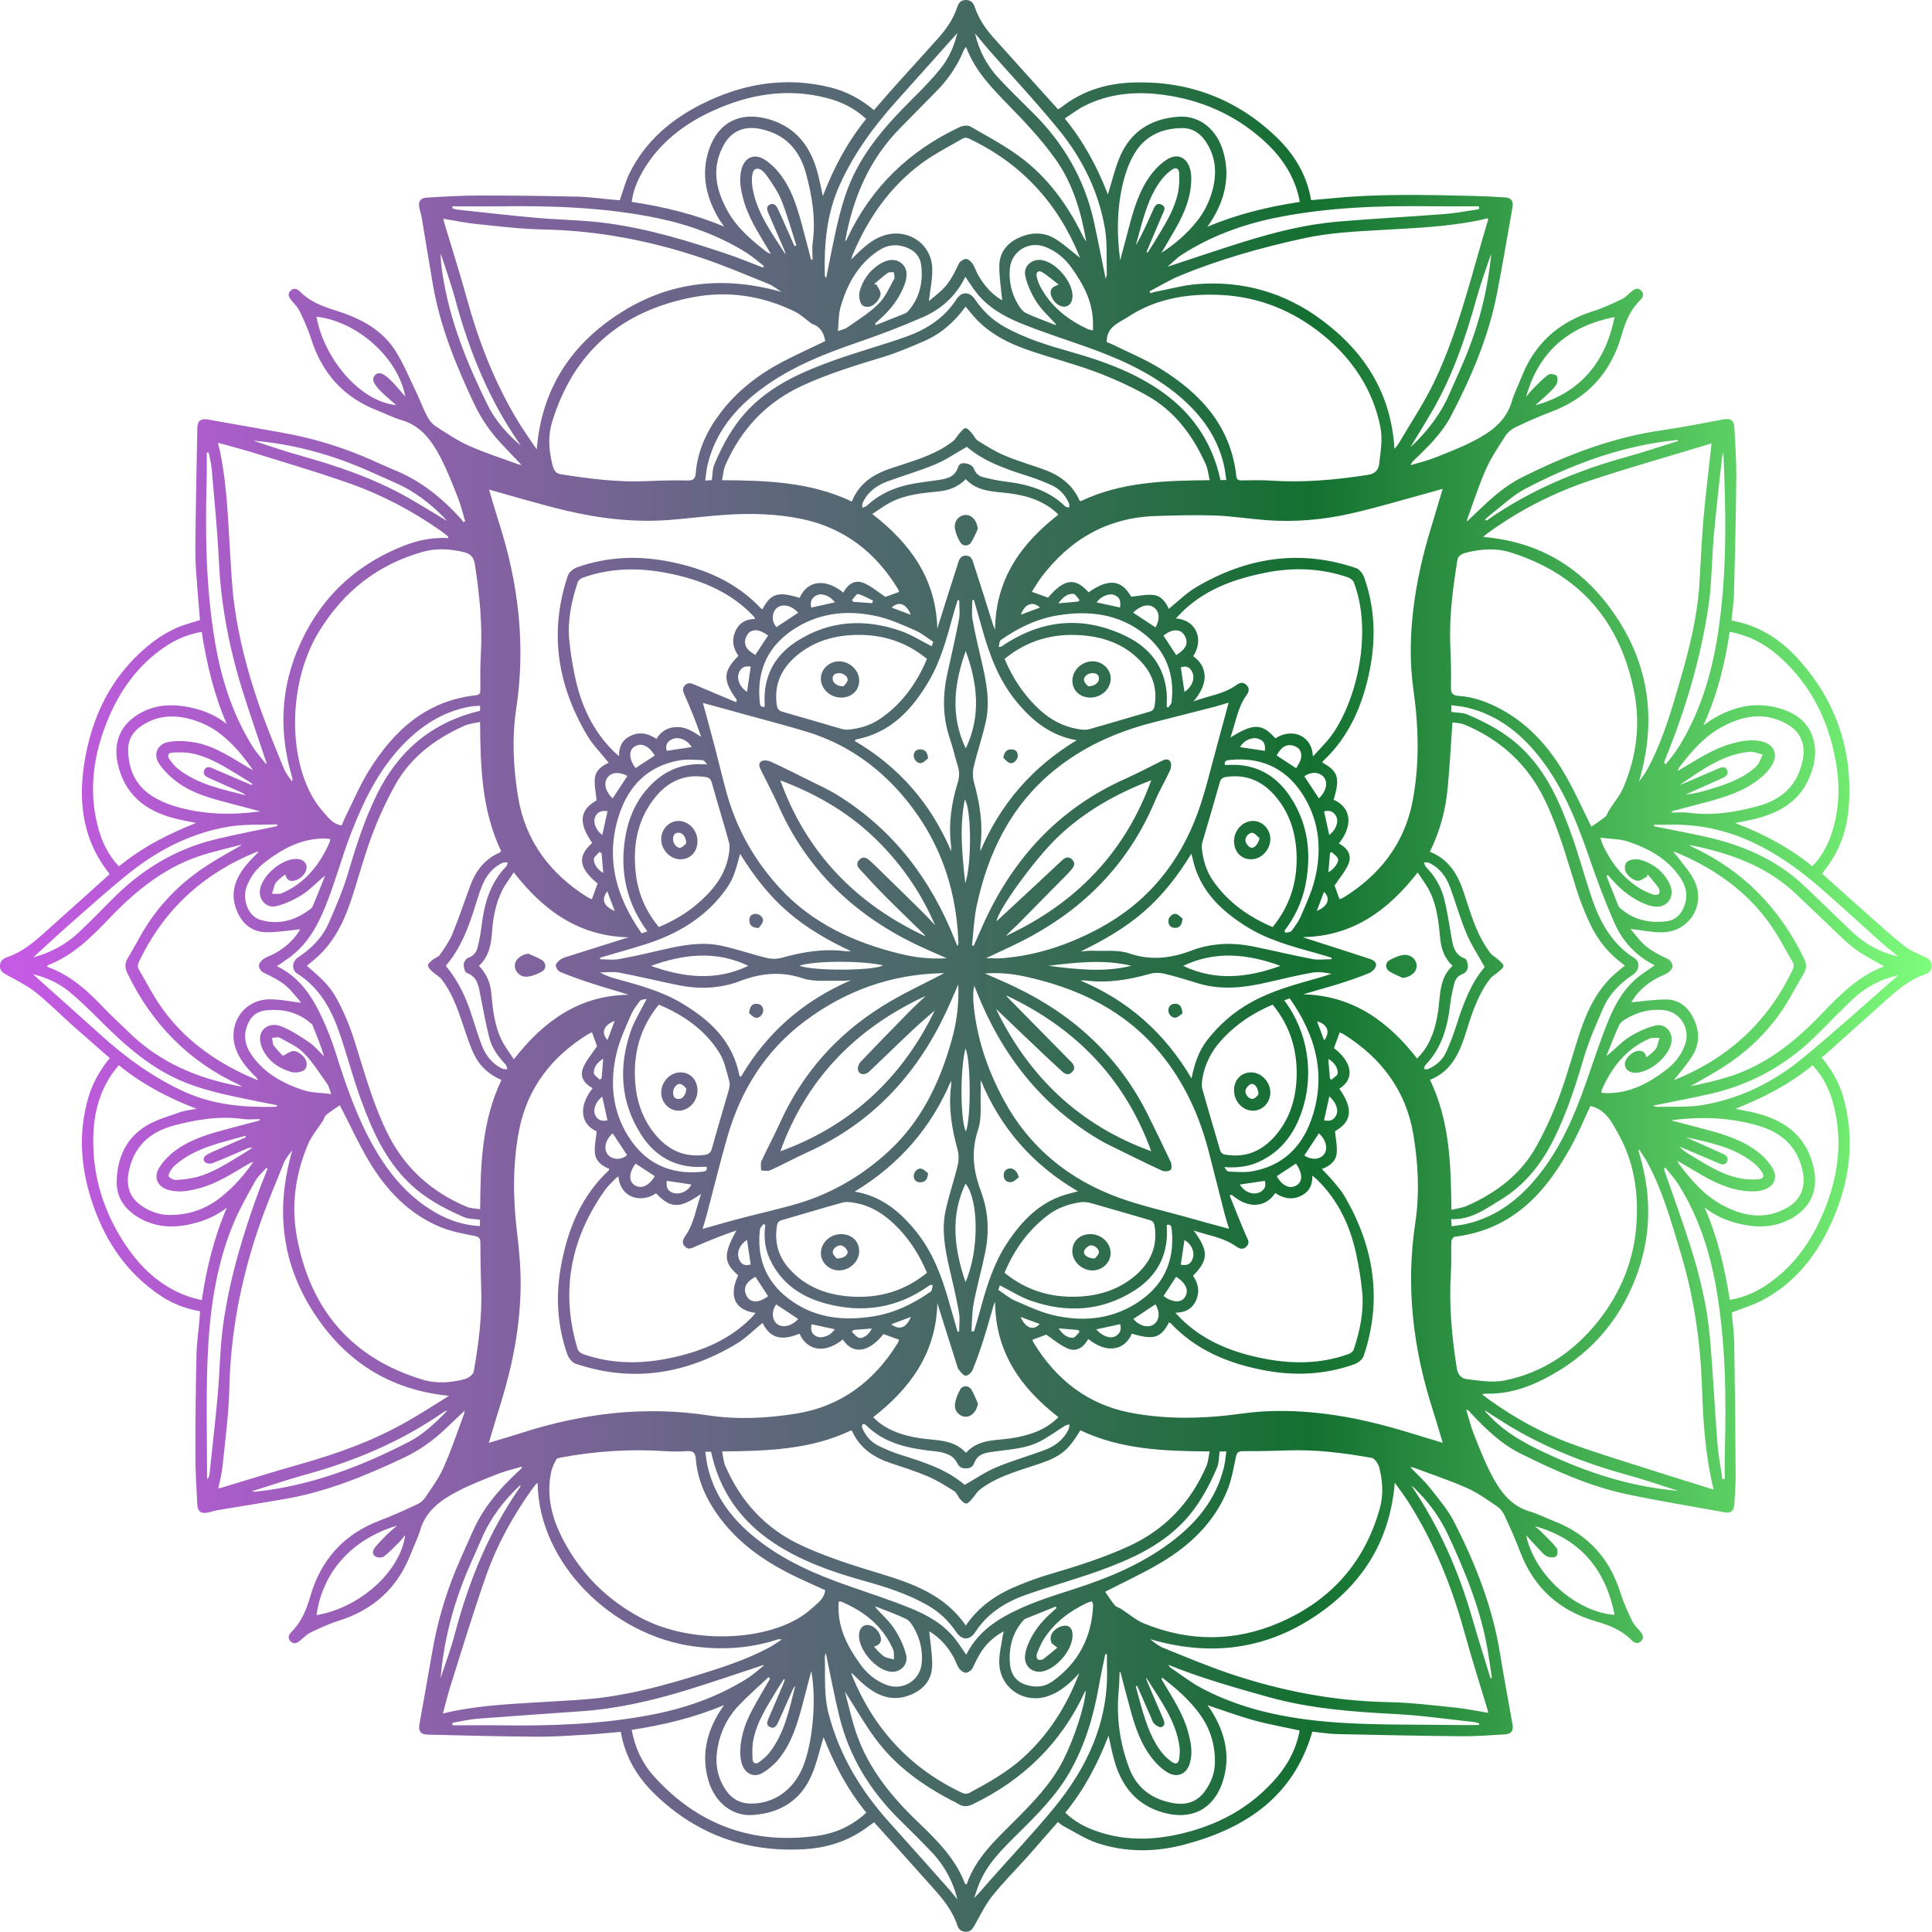 <?xml version="1.0" encoding="UTF-8" standalone="no"?><svg xmlns="http://www.w3.org/2000/svg" xmlns:xlink="http://www.w3.org/1999/xlink" fill="#000000" height="500" preserveAspectRatio="xMidYMid meet" version="1" viewBox="-0.0 0.0 500.0 500.0" width="500" zoomAndPan="magnify"><linearGradient gradientTransform="matrix(1 0 0 -1 0 500)" gradientUnits="userSpaceOnUse" id="a" x1="-0.01" x2="499.911" xlink:actuate="onLoad" xlink:show="other" xlink:type="simple" y1="250.024" y2="250.024"><stop offset="0.011" stop-color="#c55ae4"/><stop offset="0.678" stop-color="#147031"/><stop offset="0.998" stop-color="#7efc7b"/></linearGradient><path d="M379.62,135c2.64-2.46,5.07-4.94,7.73-7.13c1.98-1.63,4.14-3.12,6.43-4.28 c11.54-5.8,23.5-10.41,36.4-12.25c5.31-0.76,10.57-1.84,15.85-2.81c1.82-0.33,2.72,0.22,2.82,2.05c0.23,4.34,0.54,8.68,0.5,13.01 c-0.1,10.02-0.33,20.05-0.59,30.07c-0.06,2.26-0.43,4.51-0.67,6.9c0.76,0.17,1.45,0.31,2.13,0.48c6.13,1.54,11.11,5,15.25,9.61 c9.61,10.68,13.95,23.28,13.03,37.59c-0.4,6.25-2.34,12.05-6.34,17.02c-0.22,0.27-0.38,0.59-0.56,0.88 c4.82,4.32,9.59,8.6,14.39,12.85c2.36,2.09,4.7,4.21,7.21,6.09c1.46,1.09,3.24,1.78,4.92,2.55c1.01,0.48,1.78,1.05,1.79,2.26 c0.02,1.21-0.65,1.94-1.73,2.29c-3.73,1.24-6.69,3.64-9.55,6.19c-5.48,4.88-10.93,9.8-16.38,14.69c-0.23,0.2-0.51,0.34-0.84,0.56 c2.6,3.18,4.53,6.47,5.59,10.19c3.19,11.08,1.75,21.82-2.84,32.19c-3.77,8.51-9.27,15.67-17.57,20.25 c-2.58,1.43-5.49,2.26-8.42,3.43c0.21,2.48,0.61,5.24,0.65,8.02c0.19,11.26,0.29,22.53,0.36,33.78c0.02,2.68-0.18,5.37-0.36,8.04 c-0.11,1.53-0.91,2.15-2.4,1.88c-8.42-1.52-16.89-2.91-25.26-4.67c-9.78-2.05-18.82-6.17-27.72-10.59 c-4.93-2.45-8.84-6.24-12.58-10.21c-0.29-0.3-0.55-0.61-0.84-0.91c-0.06-0.06-0.19-0.07-0.57-0.21c0.68,2.23,1.19,4.34,1.98,6.34 c1.36,3.46,2.72,6.94,4.42,10.24c2.24,4.36,5,8.3,10.13,9.81c2.17,0.64,4.22,1.69,6.33,2.52c8.72,3.42,14.3,9.68,17.09,18.6 c0.78,2.5,1.91,4.9,3.04,7.26c0.48,0.99,1.35,1.79,2.07,2.66c0.64,0.79,1.07,1.6,0.21,2.47c-0.86,0.86-1.75,0.48-2.46-0.23 c-2.51-2.57-5.71-3.86-9.05-4.82c-9.68-2.76-16.31-8.77-19.86-18.22c-1.18-3.14-2.57-6.2-3.98-9.24c-0.39-0.86-1.05-1.74-1.79-2.25 c-2.55-1.72-5.09-3.6-7.88-4.83c-4.51-2.01-9.23-3.56-13.86-5.3c-0.27-0.1-0.58-0.1-0.87-0.13c1.78,1.86,3.67,3.56,5.23,5.53 c2.23,2.83,4.61,5.65,6.23,8.83c5.44,10.71,9.83,21.84,11.77,33.81c0.99,6.15,2.16,12.3,3.24,18.45c0.29,1.63-0.33,2.45-2.05,2.55 c-3.61,0.21-7.23,0.5-10.84,0.48c-10.85-0.1-21.69-0.32-32.55-0.56c-2.2-0.05-4.4-0.43-6.37-0.63 c-4.87,16.82-17.19,24.95-32.84,29.16c-7.56,2.03-15.28,2.17-22.79-0.32c-3.09-1.02-5.89-2.89-8.8-4.41 c-0.49-0.25-0.9-0.67-1.41-1.05c-2.73,3.11-5.36,6.15-8.04,9.16c-2.96,3.31-6.13,6.46-8.9,9.93c-1.81,2.27-3.11,4.95-4.54,7.5 c-0.54,0.96-1.03,1.79-2.25,1.83c-1.21,0.03-1.96-0.61-2.31-1.69c-1.22-3.73-3.63-6.7-6.18-9.55c-4.88-5.48-9.8-10.93-14.69-16.38 c-0.2-0.23-0.42-0.44-0.69-0.73c-0.95,0.69-1.84,1.38-2.78,2.01c-4.53,3.05-9.62,4.61-14.99,4.95 c-14.91,0.93-27.91-3.65-38.73-14.01c-4.64-4.44-7.92-9.78-9.03-16.35c-2.9,0.24-5.71,0.55-8.54,0.71 c-4.44,0.25-8.88,0.58-13.32,0.55c-9.35-0.06-18.71-0.31-28.06-0.54c-1.91-0.05-2.51-0.93-2.19-2.7c1.12-6.3,2.26-12.59,3.35-18.9 c1.24-7.21,3.26-14.19,6.03-20.94c1.37-3.34,2.92-6.61,4.36-9.93c2.65-6.1,6.86-11.02,11.66-15.49c0.3-0.29,0.62-0.55,0.91-0.84 c0.07-0.06,0.08-0.19,0.23-0.58c-2.19,0.67-4.24,1.12-6.17,1.88c-3.55,1.4-7.14,2.78-10.51,4.54c-4.3,2.23-8.19,4.99-9.68,10.07 c-0.64,2.17-1.69,4.22-2.52,6.33c-3.42,8.72-9.67,14.3-18.59,17.1c-2.5,0.78-4.9,1.91-7.27,3.04c-0.99,0.48-1.79,1.35-2.66,2.07 c-0.78,0.64-1.6,1.08-2.47,0.23c-0.86-0.86-0.51-1.75,0.21-2.46c2.59-2.55,3.88-5.81,4.87-9.18c2.76-9.54,8.68-16.13,18.02-19.66 c3.23-1.22,6.38-2.67,9.52-4.12c0.81-0.37,1.64-0.99,2.13-1.72c1.72-2.55,3.6-5.09,4.83-7.88c2.01-4.51,3.57-9.23,5.3-13.86 c0.1-0.29,0.1-0.59,0.14-0.84c-1.75,1.66-3.5,3.31-5.26,4.98c-3.18,3.01-6.74,5.45-10.7,7.31c-9.8,4.61-19.77,8.7-30.51,10.56 c-5.85,1.02-11.71,1.94-17.57,2.92c-0.76,0.13-1.5,0.4-2.25,0.57c-1.88,0.42-2.79-0.18-2.89-2.11c-0.23-4.34-0.5-8.68-0.5-13.01 c0-8.58,0.1-17.15,0.29-25.74c0.07-2.99,0.51-5.96,0.77-8.95c0.06-0.71,0.1-1.43,0.16-2.26c-3.73-0.63-7.12-1.95-10.21-4.01 c-9.18-6.12-14.8-14.85-18.05-25.2c-2.72-8.67-3.21-17.44-0.61-26.24c1.1-3.71,3-7,5.5-10.07c-3.26-2.86-6.45-5.63-9.61-8.43 c-3.2-2.86-6.23-5.92-9.57-8.59c-2.23-1.77-4.86-3.06-7.38-4.44c-1.02-0.56-1.88-1.08-1.86-2.38c0.02-1.22,0.74-1.89,1.79-2.24 c3.73-1.24,6.68-3.66,9.54-6.21c5.44-4.85,10.85-9.73,16.28-14.6c0.23-0.21,0.45-0.42,0.67-0.61c-0.03-0.15-0.02-0.29-0.07-0.35 c-7.27-9.22-8.12-19.77-5.98-30.75c2.31-11.85,7.85-21.93,17.66-29.33c1.72-1.3,3.63-2.4,5.58-3.3c1.96-0.89,4.07-1.41,6.3-2.14 c-0.23-2.74-0.51-5.67-0.71-8.6c-0.22-3.14-0.53-6.3-0.5-9.44c0.1-10.54,0.3-21.09,0.52-31.63c0.04-1.98,0.95-2.55,2.82-2.21 c6.3,1.13,12.59,2.25,18.9,3.35c7.2,1.26,14.19,3.28,20.93,6.06c2.86,1.18,5.65,2.54,8.52,3.72c6.75,2.77,12.24,7.23,17.07,12.58 c0.24,0.26,0.42,0.58,0.63,0.86c0.15-0.08,0.3-0.16,0.45-0.24c-0.61-2.03-1.09-4.11-1.87-6.07c-1.38-3.5-2.74-7.04-4.48-10.38 c-2.25-4.35-5.05-8.27-10.18-9.76c-2.17-0.64-4.21-1.69-6.33-2.52c-8.67-3.4-14.21-9.64-17-18.48c-0.79-2.5-1.9-4.9-3.03-7.27 c-0.48-0.99-1.34-1.79-2.05-2.67c-0.63-0.77-1.14-1.59-0.31-2.47c0.9-0.96,1.83-0.53,2.57,0.23c2.51,2.57,5.75,3.76,9.06,4.8 c6.2,1.94,11.91,4.77,15.52,10.39c2.17,3.4,3.71,7.23,5.48,10.89c0.96,2,1.71,4.11,2.74,6.07c0.53,1.01,1.32,2.05,2.26,2.66 c2.8,1.82,5.62,3.71,8.65,5.06c4.13,1.84,8.48,3.21,12.74,4.78c0.23,0.1,0.49,0.1,0.8,0.15c-1.71-1.79-3.35-3.53-5-5.26 c-3.02-3.17-5.45-6.72-7.32-10.69c-4.61-9.79-8.7-19.77-10.57-30.5c-1.02-5.85-1.94-11.71-2.93-17.57c-0.15-0.86-0.46-1.7-0.62-2.55 c-0.31-1.65,0.29-2.53,1.96-2.61C115,50.88,119.5,50.6,124,50.6c8.48-0.01,16.94,0.1,25.43,0.29c2.99,0.07,5.96,0.5,8.95,0.77 c0.71,0.06,1.43,0.11,2.02,0.16c0.86-2.43,1.46-4.86,2.55-7.04c4.09-8.26,10.76-13.91,18.86-17.95c10.51-5.21,21.52-7.08,33.09-4.21 c4.17,1.03,7.89,3.03,11.28,5.87c1.93-2.2,3.76-4.35,5.65-6.45c3.69-4.12,7.44-8.19,11.11-12.32c2.07-2.33,3.81-4.89,4.8-7.89 C248.07,0.7,248.77,0,249.98,0c1.21,0,1.91,0.69,2.27,1.77c1.01,3.05,2.79,5.65,4.9,8.01c5.51,6.17,11.06,12.29,16.66,18.51 c0.23-0.14,0.56-0.29,0.82-0.49c5.57-4.43,12.02-6.29,19.01-6.46c14.11-0.36,26.38,4.29,36.6,14.05c4.64,4.44,7.95,9.75,9.07,16.4 c1.6-0.14,3.19-0.25,4.76-0.41c12.32-1.27,24.68-0.96,37.02-0.68c2.79,0.06,5.58,0.2,8.36,0.38c1.67,0.11,2.27,0.96,1.97,2.61 c-1.33,7.47-2.57,14.96-4.03,22.4c-2.19,11.15-6.62,21.49-11.84,31.5c-2.32,4.44-5.88,7.96-9.49,11.39 c-0.37,0.35-0.75,0.69-0.99,1.4c2.01-0.61,4.07-1.08,6.03-1.84c3.5-1.38,7.04-2.74,10.38-4.48c4.35-2.25,8.27-5.04,9.78-10.17 c0.64-2.17,1.69-4.22,2.52-6.33c3.4-8.67,9.63-14.22,18.47-17.01c2.54-0.8,4.99-1.95,7.41-3.09c0.94-0.44,1.7-1.3,2.53-1.98 c0.82-0.68,1.68-1.18,2.58-0.23c0.83,0.88,0.41,1.77-0.31,2.46c-2.55,2.46-3.82,5.63-4.75,8.91c-2.79,9.81-8.87,16.48-18.45,20.03 c-3.09,1.15-6.12,2.52-9.1,3.94c-0.98,0.48-1.95,1.27-2.53,2.17c-1.81,2.81-3.71,5.62-5.06,8.65c-1.84,4.13-3.21,8.48-4.78,12.73 C379.7,134.37,379.68,134.64,379.62,135z M249.95,420.69c3.53-5.2,8.36-8.29,13.83-10.49c2.44-0.98,4.91-1.92,7.44-2.66 c7.09-2.08,14.09-4.26,20.86-7.36c9.47-4.33,16-11.3,20.12-20.72c0.49-1.12,0.55-2.42,0.86-3.83c-11.72-0.08-23-0.48-33.46-5.47 c-3.21,5.3-5.07,6.79-10.87,8.75c-0.73,0.25-1.48,0.46-2.21,0.71c-4.51,1.5-9.07,2.91-12.9,5.87c-0.86,0.67-1.39,1.7-2.14,2.51 c-0.42,0.46-0.99,1.15-1.44,1.11c-0.56-0.04-1.13-0.67-1.57-1.16c-0.57-0.64-0.86-1.62-1.53-2.05c-2.17-1.37-4.38-2.76-6.72-3.77 c-3.03-1.3-6.19-2.31-9.33-3.34c-4.55-1.48-8.32-3.87-10.37-8.41c-0.03-0.07-0.16-0.1-0.3-0.18c-10.43,4.99-21.68,5.32-33.34,5.43 c0.29,1.39,0.35,2.64,0.82,3.72c4.06,9.36,10.51,16.38,19.93,20.7c6.46,2.97,13.16,5.09,19.95,7.14 C236.03,409.77,244.43,412.63,249.95,420.69z M313.08,124.27c-0.36-1.51-0.48-2.85-0.99-4.02c-3.35-7.54-8.14-13.97-15.47-18.02 c-4.19-2.31-8.59-4.32-13.07-5.99c-5.46-2.04-11.12-3.5-16.65-5.36c-5.89-1.98-11.38-4.68-15.43-9.63c-0.51-0.62-1.03-1.24-1.58-1.9 c-2.9,4.02-6.43,7.08-10.84,8.98c-3.36,1.45-6.75,2.91-10.24,3.98c-7.1,2.17-14.2,4.3-21,7.42c-9.47,4.33-16,11.31-20.11,20.72 c-0.49,1.12-0.55,2.42-0.84,3.82c11.73,0.08,23,0.48,33.59,5.53c1.98-4.96,5.96-7.26,10.61-8.76c0.79-0.25,1.58-0.5,2.36-0.76 c4.62-1.52,9.25-3.02,13.15-6.04c0.74-0.57,1.19-1.49,1.83-2.2c0.45-0.49,1.05-1.29,1.49-1.24c0.58,0.06,1.14,0.78,1.6,1.3 c0.58,0.63,0.93,1.56,1.62,1.98c2.17,1.36,4.39,2.74,6.75,3.75c3.12,1.33,6.4,2.32,9.62,3.43c4.31,1.47,7.9,3.8,9.84,8.14 c0.05,0.12,0.21,0.19,0.35,0.31C290.12,124.74,301.32,124.37,313.08,124.27z M370.05,220.43c5,2,7.32,6.03,8.83,10.7 c0.24,0.74,0.48,1.48,0.71,2.21c1.53,4.67,3.05,9.35,6.11,13.3c0.54,0.7,1.41,1.12,2.08,1.74c0.52,0.48,1.24,1.03,1.31,1.6 c0.05,0.45-0.75,1.05-1.24,1.49c-0.71,0.64-1.63,1.09-2.2,1.83c-3.06,3.96-4.62,8.62-6.07,13.32c-1.68,5.39-3.64,10.51-9.5,12.84 c5.12,10.65,5.42,21.95,5.55,33.66c1.56-0.4,2.9-0.55,4.07-1.07c7.55-3.35,13.95-8.17,17.99-15.51c2.31-4.19,4.3-8.59,5.96-13.08 c2.03-5.46,3.5-11.12,5.36-16.65c1.97-5.84,4.66-11.27,9.55-15.31c0.62-0.51,1.25-1.03,1.97-1.63c-4.36-3.06-7.41-7.04-9.48-11.75 c-1.08-2.45-2.09-4.95-2.91-7.51c-2.54-7.96-4.69-16.04-8.36-23.61c-4.45-9.19-11.43-15.55-20.73-19.46 c-1.02-0.43-2.22-0.43-3.16-0.6c-0.42,5.94-0.7,11.5-1.24,17.05C374.13,209.66,372.68,215.09,370.05,220.43z M129.77,279.49 c-3.31-1.41-5.69-3.64-7.15-6.75c-0.81-1.72-1.45-3.53-2.06-5.34c-1.64-4.83-3.07-9.78-6.25-13.91c-0.63-0.81-1.65-1.31-2.41-2.03 c-0.48-0.45-1.1-1.03-1.14-1.59c-0.03-0.45,0.67-1.02,1.13-1.41c0.62-0.52,1.54-0.77,1.97-1.39c1.2-1.74,2.46-3.5,3.25-5.43 c1.7-4.15,3.09-8.42,4.67-12.63c1.4-3.72,3.69-6.66,7.43-8.32c0.17-0.08,0.31-0.25,0.49-0.4c-5.01-10.5-5.37-21.75-5.46-33.45 c-1.47,0.34-2.82,0.44-3.99,0.96c-7.54,3.35-13.98,8.12-18.03,15.44c-2.31,4.19-4.33,8.58-6,13.06c-2.06,5.5-3.53,11.22-5.4,16.8 c-1.97,5.84-4.67,11.26-9.55,15.3c-0.62,0.51-1.24,1.03-1.87,1.55c5.45,4.6,6.85,6.27,9.48,11.97c1.1,2.38,2.05,4.86,2.84,7.37 c2.52,7.97,4.69,16.04,8.37,23.61c4.45,9.19,11.44,15.54,20.75,19.43c1.01,0.42,2.21,0.41,3.42,0.62 C124.34,301.3,124.73,290.1,129.77,279.49z M373.37,126.51c-0.54,0.15-0.91,0.27-1.29,0.37c-7.37,2-14.68,4.22-22.12,5.94 c-7.31,1.69-14.79,2.36-22.32,1.79c-4.43-0.33-8.83-1.05-13.26-1.2c-5.05-0.18-10.12-0.02-15.17,0.13 c-12.55,0.37-22.31,6.02-29.77,15.92c-0.89,1.18-1.6,2.48-2.4,3.69c1.53,0.56,2.86,1.05,4.19,1.52c4.19-4.92,7.03-5.3,10.5-1.38 c5.2-3.68,8.54-3.24,11,1.12c2.03-0.18,3.92-0.62,5.74-0.44c2.08,0.2,3.25,1.91,4.01,3.59c2.39-1.92,4.5-4.06,7-5.54 c13.05-7.75,26.86-9.95,41.46-5.01c0.88,0.3,1.76,1.44,2.1,2.39c2.8,7.88,3.08,15.92,1.43,24.11c-1.81,8.98-5.25,17.05-12.05,23.44 c-0.1,0.1-0.13,0.27-0.19,0.4c4.1,2.24,4.62,4,2.91,9.62c4.57,2,5.11,6.68,1.37,11.31c2.15,1.16,3.46,2.97,2.46,5.33 c-0.83,1.96-2.32,3.64-3.58,5.56c0.33,0.92,0.8,2.21,1.29,3.56c0.25-0.11,0.6-0.2,0.9-0.38c9.45-5.8,15.85-13.97,17.97-24.88 c1.87-9.63,1.6-19.42,0.22-29.16c-0.96-6.85-0.82-13.71-0.01-20.55c0.86-7.35,2.53-14.54,4.72-21.61 C371.45,132.98,372.37,129.83,373.37,126.51z M126.51,373.4c2.96-0.89,5.77-1.7,8.55-2.59c15.77-5.07,31.81-7.01,48.3-4.51 c7.58,1.15,15.22,0.74,22.71-0.46c11.52-1.85,20.15-8.34,26.24-18.23c0.18-0.3,0.27-0.65,0.37-0.89c-1.39-0.51-2.72-0.99-4.05-1.47 c-3.6,4.64-7.86,5.54-10.52,1.39c-3.98,3.31-8.89,3.54-11.2-1.49c-5.44,2.3-7.97,0.45-9.56-2.78c-2.26,1.83-4.36,3.98-6.85,5.46 c-13.08,7.82-26.94,10.04-41.58,5.08c-0.88-0.3-1.75-1.45-2.09-2.4c-2.8-7.89-3.07-15.92-1.41-24.11 c1.81-8.98,5.26-17.05,12.06-23.44c0.1-0.1,0.12-0.27,0.2-0.48c-1.94-0.71-3.5-1.98-3.71-4.02c-0.19-1.82,0.27-3.69,0.45-5.67 c-4-1.72-4.95-6.25-1.05-11.16c-2.13-1.17-3.45-2.97-2.44-5.34c0.84-1.96,2.32-3.64,3.58-5.53c-0.34-0.95-0.8-2.23-1.29-3.58 c-0.23,0.1-0.53,0.17-0.78,0.32c-9.48,5.76-15.9,13.92-18.06,24.82c-1.73,8.74-1.65,17.65-0.58,26.55 c0.57,4.71,1.01,9.47,0.94,14.21c-0.14,10.08-2.02,19.91-4.97,29.54C128.66,366.15,127.62,369.7,126.51,373.4z M267.23,346.71 c0,0.04-0.01,0.15,0.03,0.24c0.07,0.19,0.15,0.39,0.25,0.56c5.77,9.47,13.92,15.91,24.83,18.05c9.63,1.89,19.41,1.62,29.16,0.26 c7.05-0.99,14.1-0.81,21.17,0.04c7.51,0.91,14.82,2.7,22.04,4.91c2.84,0.87,5.68,1.72,8.67,2.63c-0.9-2.98-1.71-5.8-2.6-8.58 c-5.07-15.77-7-31.81-4.51-48.3c1.16-7.67,0.76-15.43-0.51-23c-1.89-11.26-8.29-19.73-17.91-25.79c-0.38-0.24-0.82-0.39-1.13-0.54 c-0.53,1.43-1.01,2.74-1.5,4.07c4.4,3.29,5.74,7.75,1.4,10.5c3.68,5.18,3.24,8.53-1.12,10.99c0.18,2.04,0.63,3.92,0.43,5.75 c-0.22,2.05-1.84,3.31-3.82,4.03c1.19,1.29,2.25,2.35,3.21,3.5s1.94,2.31,2.69,3.6c7.61,13.07,9.8,26.8,4.89,41.35 c-0.3,0.88-1.45,1.75-2.4,2.09c-7.88,2.8-15.92,3.08-24.11,1.41c-8.98-1.82-17.05-5.26-23.44-12.05c-0.1-0.1-0.27-0.13-0.4-0.19 c-2.17,4.06-3.95,4.6-9.62,2.91c-1.97,4.5-6.59,5.15-11.3,1.38c-1.17,2.13-2.97,3.46-5.34,2.45c-1.96-0.84-3.64-2.32-5.54-3.58 C269.85,345.76,268.59,346.2,267.23,346.71z M126.55,126.7c0.84,2.79,1.65,5.61,2.54,8.39c5.07,15.77,7.01,31.82,4.51,48.3 c-1.15,7.63-0.75,15.33,0.48,22.85c1.86,11.39,8.32,19.94,18.07,26.02c0.34,0.21,0.73,0.33,1.02,0.45c0.52-1.41,1-2.73,1.49-4.06 c-4.9-4.02-5.31-7.03-1.39-10.5c-3.67-5.2-3.23-8.58,1.12-11c-0.18-2.03-0.62-3.91-0.44-5.74c0.2-2.08,1.9-3.26,3.58-4.01 c-1.95-2.44-4.11-4.6-5.62-7.15c-7.69-13.02-9.85-26.78-4.93-41.33c0.3-0.88,1.45-1.76,2.39-2.1c7.88-2.8,15.92-3.08,24.11-1.43 c8.98,1.82,17.05,5.26,23.44,12.05c0.1,0.1,0.27,0.13,0.4,0.2c2.22-4.1,4.02-4.63,9.62-2.91c2.06-4.66,6.79-5.05,11.31-1.37 c1.15-2.16,2.97-3.46,5.32-2.47c1.96,0.83,3.65,2.32,5.55,3.58c0.94-0.34,2.23-0.8,3.58-1.28c-0.1-0.23-0.17-0.54-0.33-0.79 c-5.73-9.43-13.87-15.74-24.67-18.05c-6.61-1.41-13.44-1.57-20.22-1.1c-4.69,0.32-9.35,0.93-14.04,1.3 c-9.1,0.71-18.07-0.31-26.9-2.4C139.88,130.58,133.31,128.57,126.55,126.7z M411.85,213.94c1.21-0.86,2.46-1.65,3.6-2.58 c0.44-0.36,0.59-1.06,0.91-1.58c1.28-2.02,2.9-3.9,3.82-6.08c3.29-7.79,4.39-15.96,2.8-24.28c-3.5-18.38-13.99-30.77-32.02-36.45 c-3.69-1.16-7.47-0.92-11.18-0.03c-1.05,0.25-2.38,0.61-2.61,2.01c-1.19,7.4-2.16,14.82-1.83,22.35c0.15,3.5,0.25,7.03,0.16,10.54 c-0.04,1.63,0.51,2.16,2.03,2.26c3.88,0.25,7.46,1.59,10.85,3.41c7.44,4,12.76,10.12,16.86,17.31 C407.6,204.93,409.53,209.28,411.85,213.94z M213.56,411.54c-2.93-1.35-5.87-2.61-8.73-4.04c-7.54-3.77-14.26-8.57-19.18-15.56 c-3.05-4.33-5.17-9.07-5.58-14.42c-0.12-1.58-0.74-2.08-2.31-1.97c-1.9,0.14-3.83,0.12-5.73,0c-8.97-0.59-17.86,0-26.69,1.62 c-0.48,0.1-1.18,0.19-1.36,0.52c-0.56,1.01-1.09,2.09-1.33,3.21c-1.36,6.33,0.26,12.26,3.19,17.78 c4.56,8.59,11.07,15.17,19.78,19.89c13.8,7.47,35.26,6.23,44.47-2.32C211.65,414.83,213.27,413.82,213.56,411.54z M411.58,286.23 c-1.48,3.17-2.78,6.32-4.37,9.32c-6.67,12.6-15.41,22.66-30.71,24.51c-0.36,0.04-0.88,0.79-0.89,1.24c-0.1,2.63,0.06,5.28-0.11,7.9 c-0.55,8.41,0.22,16.71,1.53,25c0.29,1.77,1.39,2.58,2.59,2.72c3.2,0.38,6.57,0.97,9.66,0.36c9.86-1.93,17.85-7.35,24.08-15.05 c6.11-7.56,9.67-16.33,10.2-26.14c0.42-7.82-0.74-15.42-4.57-22.33C417.29,290.7,415.71,287.17,411.58,286.23z M87.95,286.03 c-1.11,0.78-2.36,1.56-3.5,2.49c-0.44,0.36-0.58,1.07-0.91,1.58c-1.29,2.02-2.92,3.9-3.84,6.07c-3.27,7.74-4.4,15.85-2.84,24.12 c3.52,18.72,14.18,31.25,32.61,36.79c3.54,1.06,7.19,0.77,10.71-0.14c0.94-0.24,2.27-1.16,2.41-1.95 c1.27-7.12,2.19-14.28,1.94-21.56c-0.13-3.92-0.21-7.85-0.21-11.78c0-1.17-0.35-1.54-1.5-1.78c-2.91-0.61-5.91-1.12-8.65-2.23 c-8.33-3.39-14.23-9.65-18.74-17.21C92.77,295.94,90.59,291.13,87.95,286.03z M286.01,411.95c0.78,1.12,1.56,2.36,2.5,3.5 c0.36,0.44,1.07,0.58,1.58,0.91c2.02,1.29,3.88,2.95,6.07,3.83c11.64,4.72,23.37,4.74,34.95-0.25 c13.28-5.73,22.04-15.54,25.97-29.52c1-3.56,0.76-7.19-0.16-10.71c-0.24-0.94-1.16-2.27-1.95-2.41c-7.12-1.27-14.28-2.19-21.56-1.94 c-3.93,0.13-7.85,0.21-11.78,0.2c-1.17,0-1.54,0.36-1.78,1.5c-0.61,2.91-1.12,5.91-2.23,8.65c-3.39,8.34-9.65,14.23-17.21,18.73 C295.92,407.12,291.11,409.32,286.01,411.95z M88.44,213.62c0.26-0.61,0.49-1.29,0.81-1.92c2.05-4.11,3.82-8.39,6.23-12.28 c6.44-10.37,14.87-18.1,27.7-19.49c0.97-0.1,1.14-0.58,1.14-1.43c-0.01-2.89-0.08-5.8,0.1-8.68c0.49-8.04-0.31-15.98-1.55-23.92 c-0.29-1.85-1.31-2.63-2.72-2.98c-3.54-0.88-7.17-1.11-10.73-0.11c-11.66,3.29-20.45,10.2-26.82,20.56 c-8.85,14.41-8.09,36.61,1.08,46.77C85.09,211.74,86.15,213.27,88.44,213.62z M213.57,88.28c-0.33-2.09-1.28-3.77-3.49-4.49 c-0.14-0.04-0.23-0.2-0.36-0.29c-1.36-0.99-2.62-2.2-4.11-2.92c-8.29-4.01-17.07-5.38-26.1-3.69 c-18.58,3.48-31.07,14.09-36.64,32.37c-1.1,3.6-0.83,7.28,0.06,10.87c0.26,1.05,0.65,2.35,2.04,2.57c7.5,1.21,15.03,2.17,22.65,1.81 c3.41-0.16,6.82-0.24,10.23-0.16c1.52,0.04,2.09-0.4,2.21-1.91c0.48-5.85,2.88-10.95,6.37-15.56c4.32-5.71,9.87-9.97,16.16-13.29 C206.18,91.73,209.9,90.06,213.57,88.28z M286.42,88.53c0.48,0.2,1.16,0.44,1.79,0.75c3.98,1.97,8.11,3.68,11.88,5.99 c10.55,6.46,18.45,14.95,19.86,27.95c0.1,0.86,0.48,1.12,1.3,1.11c2.64-0.03,5.28-0.12,7.91,0.06c8.41,0.55,16.71-0.22,25-1.52 c1.78-0.29,2.58-1.4,2.73-2.59c0.39-3.2,0.97-6.57,0.37-9.66c-1.93-9.85-7.35-17.85-15.05-24.08c-7.56-6.11-16.33-9.7-26.14-10.2 c-8.58-0.43-16.89,0.89-24.16,5.69C289.64,83.52,286.31,84.54,286.42,88.53z M443.49,385.5c-2.23-9.12-2.73-17.95-3.03-26.75 c-0.41-11.95-2.19-23.63-5.67-35.06c-2.35-7.71-4.51-15.48-8.33-22.63c-0.64-1.19-1.43-2.29-2.25-3.59 c-0.13,0.33-0.17,0.39-0.16,0.43c0.13,0.45,0.27,0.89,0.4,1.33c3.08,10.61,2.85,21.11-1.12,31.46 c-4.51,11.76-12.5,20.46-23.67,26.17c-4.72,2.41-9.74,4.01-15.17,3.81c-0.22-0.01-0.43,0.07-0.94,0.16 c0.89,0.67,1.52,1.19,2.19,1.66c6.27,4.44,12.96,8.18,20.13,10.86c7.15,2.67,14.47,4.83,21.75,7.18 C432.8,382.19,437.96,383.77,443.49,385.5z M202.26,75.55c-1.13-0.71-2.17-1.6-3.39-2.09c-5.69-2.29-11.35-4.7-17.14-6.66 c-13.33-4.5-27-7.14-41.14-7.41c-5.82-0.11-11.63-0.84-17.44-1.43c-2.79-0.29-5.55-0.88-8.42-1.35c0.07,0.32,0.11,0.61,0.2,0.9 c2,6.67,4.13,13.31,5.97,20.03c3.1,11.21,7.31,21.94,13.4,31.88c1.41,2.31,3,4.5,4.6,6.88c1.3-15.76,8.94-27.28,21.82-35.43 C173.64,72.69,187.53,71.41,202.26,75.55z M360.88,116.14c0.4-0.49,0.81-0.87,1.08-1.34c3.2-5.48,6.79-10.78,9.47-16.5 c6.22-13.23,9.47-27.49,13.69-41.4c0.03-0.11-0.1-0.26-0.16-0.41c-0.79,0.19-1.53,0.39-2.29,0.55c-8.23,1.67-16.59,1.98-24.95,2.47 c-6.8,0.39-13.61,0.7-20.31,2.16c-10.92,2.38-21.64,5.39-31.98,9.66c-2.74,1.13-5.29,2.69-7.93,4.06c0.07,0.16,0.15,0.31,0.22,0.48 c0.48-0.13,0.94-0.29,1.41-0.38c3.54-0.68,7.06-1.67,10.63-1.96c11.91-0.96,22.83,2.21,32.35,9.32 C353.13,91.04,360.04,101.79,360.88,116.14z M116.2,361.24c-15.73-1.57-27.24-9.23-35.39-22.13c-8.17-12.93-9.41-26.82-5.16-41.41 c-0.86,1.09-1.75,2.15-2.24,3.37c-2.27,5.64-4.64,11.25-6.6,17.01c-4.52,13.38-7.15,27.1-7.46,41.29 c-0.15,6.69-1.08,13.36-1.75,20.05c-0.19,1.91-0.71,3.79-1.11,5.78c0.41-0.1,0.67-0.14,0.9-0.21c6.71-2.01,13.42-4.12,20.17-6.03 c9.68-2.73,19.09-6.09,27.84-11.11C109.07,365.77,112.61,363.46,116.2,361.24z M360.97,383.73c-1.31,15.67-8.95,27.18-21.84,35.33 c-12.95,8.18-26.86,9.44-41.47,5.16c1.08,0.86,2.14,1.74,3.35,2.23c5.64,2.28,11.25,4.64,17.01,6.6c13.38,4.54,27.1,7.19,41.29,7.46 c5.82,0.11,11.63,0.84,17.44,1.43c2.79,0.29,5.55,0.88,8.4,1.35c-0.06-0.29-0.1-0.53-0.16-0.76c-2.01-6.71-4.16-13.41-6.02-20.17 c-3.24-11.78-7.77-22.98-14.29-33.33C363.54,387.22,362.24,385.52,360.97,383.73z M56.39,114.59c0.27,1.12,0.48,1.87,0.63,2.63 c1.67,8.23,1.96,16.59,2.48,24.95c0.3,4.79,0.5,9.61,1.14,14.36c1.18,8.67,3.38,17.12,6.22,25.39c1.98,5.75,4.33,11.37,6.61,17.01 c0.48,1.19,1.38,2.22,2.09,3.31c0.2-0.46,0.12-0.76,0.04-1.05c-3.87-13.04-2.81-25.58,3.6-37.66c5.68-10.71,14.29-18,25.5-22.36 c3.62-1.41,7.38-2.14,11.35-1.91c-0.1-0.29-0.1-0.42-0.17-0.48c-0.56-0.45-1.12-0.92-1.71-1.34c-7.47-5.28-15.54-9.48-24.14-12.49 c-8.37-2.93-16.9-5.43-25.38-8.07C62.01,116.09,59.32,115.41,56.39,114.59z M442.95,114.79c0.03-0.01-0.18,0.02-0.37,0.08 c-10.37,3.15-20.82,6.08-31.1,9.51c-9.44,3.15-18.27,7.66-26.37,13.53c-0.48,0.34-0.9,0.73-1.28,1.05 c15.59,1.3,27.1,8.97,35.24,21.88c8.15,12.94,9.4,26.82,5.11,41.41c0.86-1.1,1.65-2.21,2.29-3.41c3.95-7.39,6.22-15.4,8.53-23.38 c2.32-8.04,4.32-16.16,4.82-24.57c0.34-5.62,0.57-11.25,1.06-16.86C441.45,127.63,442.26,121.24,442.95,114.79z M139.14,383.76 c-0.27,0.23-0.41,0.3-0.5,0.42c-0.41,0.53-0.83,1.06-1.22,1.6c-4.76,6.74-8.74,13.96-11.5,21.7c-3.37,9.48-6.25,19.13-9.3,28.71 c-0.74,2.33-1.3,4.72-2,7.28c1.02-0.24,1.76-0.44,2.51-0.59c8.23-1.68,16.59-1.97,24.95-2.49c4.79-0.3,9.61-0.48,14.36-1.13 c7.99-1.09,15.77-3.17,23.48-5.56c6.47-2,12.92-4.02,18.93-7.21c1.19-0.63,2.3-1.43,3.45-2.15c-0.49-0.18-0.84-0.12-1.17-0.01 c-6.96,2.26-14.07,2.71-21.28,1.79C158.53,423.41,139.34,404.56,139.14,383.76z M339.78,195.79c1.38-1.51,2.52-2.7,3.6-3.94 c7.14-8.2,12.25-27.42,6.99-41.13c-0.21-0.54-0.89-1.08-1.48-1.28c-7.06-2.44-14.22-2.68-21.52-1.2c-7.72,1.56-14.94,4.1-20.84,9.55 c-0.74,0.68-1.41,1.44-2.23,2.27c5.47,0.38,7.26,5.62,4.51,9.74c3.68,2.74,4.16,6.91,0.07,11.72c3.91-1.46,7.83-1.88,11.06-4.21 c0.88-0.64,1.75-0.91,2.64-0.03c0.88,0.87,0.67,1.75,0.01,2.64c-2.33,3.23-2.8,7.14-4.15,10.93c6-3.72,8.16-3.65,11.61,0.22 C334.8,188.11,339.64,190.69,339.78,195.79z M190.47,181.7c0.08-0.18,0.16-0.35,0.24-0.53c-3.71-5.12-3.64-7.35,0.39-11.44 c-1.33-1.89-1.77-3.93-0.88-6.14c0.92-2.29,2.7-3.38,5.14-3.41c-0.06-0.24-0.05-0.36-0.11-0.42c-0.27-0.31-0.55-0.62-0.84-0.91 c-5.12-5.13-11.39-8.04-18.34-9.79c-8.45-2.11-16.83-2.55-25.16,0.42c-0.55,0.19-1.22,0.68-1.39,1.18c-1.59,4.83-2.67,9.8-2.2,14.92 c0.31,3.33,0.87,6.66,1.58,9.93c1.55,7.21,4.6,13.68,9.91,18.95c0.37,0.37,0.79,0.69,1.39,1.2c-0.02-2.78,1.13-4.47,3.37-5.39 c2.25-0.94,4.33-0.37,6.31,0.95c1.3-2.1,3.09-3.07,5.48-3.06c2.36,0.01,4.11,1.28,6.09,2.52c-1.27-3.74-2.74-7.34-4.31-10.89 c-0.39-0.88-0.64-1.62,0.1-2.4c0.78-0.83,1.56-0.62,2.51-0.2C183.28,178.72,186.88,180.19,190.47,181.7z M160.04,304.47 c-0.24,0.17-0.48,0.27-0.64,0.44c-0.96,1.01-2.04,1.94-2.83,3.07c-8.93,12.62-11.62,26.33-7.05,41.25c0.15,0.5,0.82,1.01,1.36,1.2 c7.79,2.74,15.67,2.62,23.65,0.8c7.5-1.71,14.34-4.6,19.86-10.13c0.38-0.38,0.71-0.8,1.15-1.31c-5.43-0.75-7.01-4.38-4.5-9.74 c-3.82-3.31-3.88-5.39-0.45-11.62c-3.58,1.25-7.1,2.62-10.57,4.14c-1.01,0.45-1.84,0.98-2.77,0.02c-0.94-0.97-0.49-1.86,0.14-2.77 c2.24-3.2,2.72-7.03,4.04-10.82c-5.59,3.86-7.86,3.79-11.65-0.18C166.14,311.4,160.59,310.22,160.04,304.47z M318.72,309.18 c-0.16,0.07-0.31,0.15-0.48,0.22c1.4,3.47,2.74,6.96,4.24,10.38c0.43,0.98,1.08,1.79,0.15,2.78c-0.99,1.05-1.92,0.57-2.89-0.1 c-3.19-2.21-6.99-2.71-10.81-4.01c3.92,5.38,3.85,7.59-0.18,11.73c1.33,1.89,1.77,3.93,0.88,6.14c-0.92,2.29-2.7,3.37-5.44,3.42 c0.6,0.64,0.97,1.06,1.36,1.45c5.1,5.06,11.33,7.95,18.24,9.68c8.45,2.11,16.83,2.55,25.16-0.42c0.55-0.19,1.22-0.68,1.39-1.18 c1.59-4.83,2.67-9.8,2.19-14.92c-0.31-3.33-0.87-6.66-1.58-9.93c-1.55-7.21-4.6-13.68-9.91-18.95c-0.37-0.37-0.79-0.69-1.41-1.22 c0.07,2.83-1.12,4.49-3.35,5.42c-2.25,0.94-4.32,0.36-6.25-0.91C327.81,312.15,323.48,313.28,318.72,309.18z M318.07,318.01 c-0.38-1.29-0.8-2.54-1.13-3.82c-1.36-5.29-2.69-10.6-4.05-15.89c-2.42-9.47-6.37-18.2-12.65-25.79 c-9.09-10.98-21.14-16.74-34.74-19.74c-3.39-0.75-6.84-1.12-10.62-0.84c2.87,1.28,5.49,2.36,8.04,3.6 c15.15,7.29,26.88,18.14,34.34,33.36c1.93,3.94,3.87,7.86,5.73,11.84c0.27,0.59,0.29,1.77-0.07,2.06c-0.48,0.39-1.58,0.45-2.19,0.17 c-3.98-1.83-7.91-3.79-11.84-5.72c-1.39-0.68-2.8-1.34-4.13-2.12c-15.28-8.97-25.52-22.14-31.99-38.45 c-0.21-0.53-0.44-1.05-0.65-1.57c-0.25,1.24-0.25,2.36-0.24,3.5c0,0.36,0.04,0.72,0.07,1.08c0.76,8.79,3.54,16.97,7.66,24.69 c6.68,12.49,16.96,20.93,30.19,25.68c5.52,1.98,11.27,3.28,16.94,4.85C310.47,315.98,314.24,316.98,318.07,318.01z M244.35,251.86 c0.01,0-0.34-0.01-0.68,0c-13.19,0.31-25.06,4.64-35.49,12.5c-10.02,7.53-16.44,17.73-19.9,29.74c-1.93,6.69-3.57,13.46-5.35,20.18 c-0.33,1.26-0.74,2.5-1.11,3.77c3.3-0.92,6.46-1.86,9.65-2.69c4.39-1.15,8.8-2.17,13.2-3.36c9.62-2.57,18.04-7.33,25.34-14.07 c8.4-7.76,13.14-17.64,16.2-28.44c1.33-4.67,2.02-9.44,1.79-14.71c-1.22,2.74-2.22,5.15-3.34,7.51 c-7.64,16.12-19.15,28.4-35.55,35.85c-3.29,1.49-6.47,3.22-9.74,4.72c-0.67,0.31-1.6,0.05-2.4,0.05c0.02-0.81-0.22-1.73,0.1-2.41 c1.52-3.33,3.27-6.56,4.78-9.9c5.76-12.77,14.67-22.81,26.48-30.19C233.47,257.18,239.08,254.63,244.35,251.86z M255.2,247.98 c1.48,0,2.99,0.11,4.47-0.02c8.79-0.73,16.97-3.52,24.69-7.64c12.49-6.68,20.93-16.95,25.69-30.18c1.98-5.52,3.28-11.27,4.85-16.94 c1.05-3.76,2.04-7.53,3.07-11.37c-1.27,0.38-2.53,0.8-3.81,1.13c-5.29,1.36-10.6,2.69-15.89,4.05c-9.47,2.43-18.21,6.36-25.79,12.64 c-10.98,9.09-16.78,21.12-19.71,34.75c-0.72,3.36-0.83,6.85-1.22,10.29c0.15,0.02,0.31,0.03,0.46,0.05 c1.27-2.81,2.45-5.67,3.81-8.42c7.71-15.59,19.12-27.43,35.11-34.63c3.2-1.44,6.32-3.05,9.46-4.63c0.88-0.44,1.89-0.92,2.48,0.03 c0.35,0.57,0.22,1.68-0.1,2.36c-1.2,2.63-2.71,5.12-3.83,7.78c-6.48,15.42-17.26,26.92-31.82,34.93 C263.29,244.29,259.21,246.04,255.2,247.98z M181.92,181.93c1,3.72,2.02,7.4,2.99,11.08c1.02,3.88,1.95,7.81,3,11.69 c2.57,9.55,7.27,17.96,13.98,25.22c8.41,9.1,19.17,13.99,30.95,16.9c3.87,0.96,7.85,1.45,12.16,1.17c-3.09-1.39-5.94-2.57-8.7-3.93 c-15.59-7.71-27.43-19.11-34.64-35.1c-1.44-3.2-3.05-6.32-4.63-9.46c-0.44-0.88-0.93-1.88,0.01-2.48c0.56-0.36,1.68-0.24,2.36,0.07 c3.24,1.48,6.42,3.07,9.61,4.67c2.58,1.29,5.24,2.47,7.69,3.99c14.47,8.95,24.2,21.79,30.41,37.47c0.22,0.54,0.45,1.08,0.68,1.62 c0.24-0.4,0.25-0.7,0.24-1.01c-0.53-15.02-5.62-28.29-15.74-39.42c-6.38-7.01-14.18-12.17-23.33-14.98 c-5.37-1.65-10.82-3.04-16.24-4.54C189.12,183.87,185.51,182.9,181.92,181.93z M77.95,259.52c-0.94-1.12-1.83-2.24-2.8-3.3 c-1.93-2.11-4.44-3.29-6.97-4.51c-0.57-0.29-1.17-1.14-1.18-1.74s0.6-1.37,1.15-1.76c0.83-0.59,1.86-0.87,2.77-1.36 c2.9-1.57,5.26-3.69,6.79-6.36c-2.85,0.29-5.74,0.78-8.62,0.78c-3.78-0.01-6.36-2.07-7.8-5.58c-1.9-4.61-0.36-8.47,2.6-12.01 c0.93-1.11,1.98-2.12,3.14-3.34c-0.43,0.11-0.63,0.14-0.81,0.21c-13.79,5.64-24.02,15.07-30.37,28.61c-0.2,0.44-0.24,1.16-0.01,1.56 c2.07,3.57,3.96,7.28,6.38,10.6c5.51,7.55,12.85,12.92,21.28,16.85c1.09,0.51,2.2,0.95,3.31,1.43c-0.24-0.59-0.63-0.92-0.99-1.27 c-2.04-2.01-3.84-4.19-4.81-6.95c-2.2-6.29,2.03-12.67,8.67-12.75C72.35,258.58,75.04,259.17,77.95,259.52z M240.39,77.94 c1.07-0.91,2.23-1.82,3.31-2.82c2.07-1.89,3.23-4.37,4.43-6.84c0.29-0.61,1.19-1.22,1.84-1.26c0.56-0.03,1.34,0.64,1.72,1.21 c0.6,0.88,0.89,1.98,1.43,2.91c1.6,2.78,3.65,5.13,6.24,6.58c-0.27-2.93-0.75-5.89-0.74-8.84c0.02-3.31,1.77-5.77,4.78-7.22 c3.4-1.64,6.84-1.74,10.04,0.36c2.13,1.4,4.05,3.12,6.01,4.67c0-0.01-0.03-0.2-0.1-0.38c-5.64-13.86-15.12-24.11-28.69-30.49 c-0.4-0.19-1.07-0.23-1.41-0.02c-3.57,2.07-7.28,3.95-10.61,6.38c-8.24,6.04-13.9,14.17-17.88,23.52c-0.16,0.37-0.26,0.76-0.49,1.48 c3.82-3.87,5.77-5.31,8.32-6.18c6.25-2.14,12.58,2.06,12.68,8.61C241.32,72.29,240.73,74.99,240.39,77.94z M433.25,279.47 c0.03-0.01,0.23-0.04,0.42-0.11c13.8-5.64,24.01-15.09,30.37-28.62c0.2-0.43,0.23-1.16,0.01-1.56c-2.07-3.57-3.96-7.28-6.39-10.6 c-5.51-7.55-12.85-12.92-21.28-16.84c-1.08-0.5-2.2-0.95-3.3-1.41c0.24,0.59,0.69,0.88,0.98,1.28c1.6,2.25,3.65,4.33,4.68,6.83 c2.57,6.23-1.85,12.77-8.55,12.85c-2.68,0.03-5.37-0.56-8.23-0.89c0.89,1.07,1.78,2.22,2.76,3.3c1.93,2.11,4.44,3.29,6.97,4.51 c0.57,0.29,1.17,1.14,1.18,1.74c0,0.6-0.6,1.37-1.16,1.76c-0.83,0.59-1.87,0.87-2.77,1.36c-2.9,1.57-5.26,3.69-6.77,6.33 c2.93-0.26,5.94-0.73,8.93-0.74c2.85-0.01,5.17,1.41,6.64,3.91c2.06,3.5,2.44,7.18,0.22,10.71 C436.6,275.49,434.81,277.46,433.25,279.47z M279.32,432.97c-0.34,0.38-0.67,0.76-1.02,1.13c-2.01,2.04-4.19,3.84-6.95,4.81 c-6.3,2.21-12.65-2.03-12.75-8.67c-0.03-2.28,0.57-4.58,0.9-6.86c0.06-0.41,0.19-0.8,0.29-1.2c-1.41,0.71-2.53,1.6-3.59,2.57 c-2.11,1.93-3.29,4.44-4.51,6.97c-0.29,0.57-1.14,1.18-1.73,1.18c-0.6,0.01-1.38-0.6-1.76-1.15c-0.61-0.88-0.9-1.97-1.43-2.91 c-1.59-2.82-3.68-5.16-6.3-6.65c0.29,2.85,0.78,5.74,0.78,8.62c-0.01,3.78-2.06,6.36-5.57,7.8c-4.61,1.9-8.47,0.37-12.01-2.59 c-1.11-0.93-2.12-1.98-3.34-3.14c0.11,0.43,0.13,0.63,0.2,0.81c5.65,13.79,15.07,24.02,28.62,30.37c0.48,0.22,1.24,0.2,1.7-0.05 c4.86-2.63,9.68-5.29,13.84-9.04C271.42,448.9,276.09,441.45,279.32,432.97z M242.58,162.71c0.17-0.57,0.33-1.13,0.51-1.7 c1.54-4.87,3.06-9.74,4.64-14.59c0.37-1.12,0.56-2.61,2.2-2.62c1.65-0.01,1.84,1.49,2.21,2.61c1.67,5.1,3.26,10.22,4.88,15.33 c0.1,0.32,0.26,0.63,0.5,1.24c0.12-13.13,6.74-22.28,16.35-29.76c-0.19-0.24-0.29-0.37-0.39-0.48c-0.27-0.25-0.54-0.49-0.82-0.71 c-3.87-3.1-8.48-4.11-13.26-4.56c-3.46-0.32-6.9-0.69-9.46-3.47c-2.01,2.07-4.43,2.93-7.13,3.2c-4.17,0.39-8.36,0.8-12.16,2.72 c-1.66,0.84-3.17,1.98-4.9,3.1C235.68,140.72,242.26,149.89,242.58,162.71z M337.25,257.33c12.78,0.31,21.96,6.91,29.49,16.62 c0.4-0.44,0.76-0.8,1.09-1.19c2.6-3.12,3.69-6.87,4.31-10.78c0.67-4.21,0.2-8.76,3.78-12.02c-2.05-1.96-2.91-4.29-3.17-6.87 c-0.43-4.26-0.8-8.56-2.77-12.47c-0.83-1.65-1.98-3.12-3.09-4.82c-7.74,9.94-16.91,16.51-29.66,16.72c0.63,0.3,1.26,0.48,1.88,0.67 c5.06,1.62,10.12,3.24,15.17,4.89c0.94,0.31,2.09,0.77,1.79,1.95c-0.19,0.73-1.03,1.52-1.76,1.82c-2.58,1.05-5.21,1.95-7.86,2.79 C343.37,255.57,340.3,256.43,337.25,257.33z M123.94,249.95c1.95,2.05,2.93,4.25,3.19,6.9c0.4,4.26,0.8,8.57,2.77,12.47 c0.83,1.65,1.98,3.12,3.09,4.82c7.74-9.94,16.92-16.51,29.66-16.7c-3.06-1-6.13-1.84-9.16-2.82c-2.85-0.92-5.67-1.92-8.43-3.03 c-0.57-0.23-1.18-1.09-1.22-1.69c-0.03-0.51,0.67-1.17,1.19-1.57c0.52-0.39,1.21-0.57,1.84-0.78c4.67-1.48,9.35-2.95,14.02-4.42 c0.6-0.19,1.2-0.37,1.79-0.55c-12.85-0.3-22.02-6.9-29.72-16.82c-1.1,1.7-2.26,3.17-3.06,4.81c-1.55,3.19-2.25,6.62-2.52,10.16 C127.14,244.09,126.71,247.42,123.94,249.95z M273.92,366.76c-9.74-7.57-16.31-16.74-16.4-29.92c-0.27,0.72-0.41,1.03-0.5,1.36 c-0.81,2.77-1.56,5.57-2.44,8.32c-0.87,2.7-1.79,5.39-2.86,8.01c-0.27,0.67-1.19,1.51-1.79,1.5c-0.61-0.01-1.27-0.93-1.79-1.54 c-0.29-0.33-0.38-0.84-0.52-1.28c-1.51-4.77-3.02-9.54-4.52-14.3c-0.18-0.56-0.34-1.12-0.51-1.68c-0.31,12.82-6.9,21.99-16.61,29.54 c0.42,0.39,0.77,0.76,1.16,1.08c3.12,2.61,6.86,3.69,10.78,4.33c4.21,0.68,8.77,0.19,12.07,3.8c1.78-1.96,3.98-2.78,6.37-3.14 c1.89-0.29,3.8-0.36,5.69-0.67C266.41,371.44,270.55,370.15,273.92,366.76z M440.84,187.72c0.97-0.67,1.52-1.09,2.12-1.46 c5.47-3.38,11.36-4.79,17.63-2.93c4.54,1.34,8.07,4.04,8.96,9.09c0.63,3.55-0.29,6.89-1.88,10.04c-2.68,5.32-7.43,7.85-12.9,9.32 c-1.74,0.48-3.54,0.77-5.72,1.22c7.47,2.84,14.09,6.39,19.96,11.16c1.92-1.75,3.75-4.82,4.89-8.11c2.14-6.21,2.34-12.57,1.2-18.97 c-1.96-10.98-6.71-20.46-15.33-27.77c-3.48-2.96-7.46-4.94-12.13-5.81C446.44,171.75,444.46,179.74,440.84,187.72z M224.2,469.11 c-4.91-6-8.38-12.64-11.06-19.54c-1.01,3.28-1.74,6.67-3.08,9.8c-2.84,6.62-8.21,9.88-15.29,10.35c-5.3,0.35-9.86-3.25-11.51-9.18 c-1.78-6.41-0.35-12.35,3.18-17.87c0.3-0.48,0.64-0.93,0.96-1.4c-7.75,3.27-15.71,5.15-23.91,6.42c0.84,4.6,2.7,8.62,5.71,11.97 c11.44,12.68,25.71,17.87,42.61,15.4C216.4,474.38,220.6,472.47,224.2,469.11z M469.1,275.71c-5.96,4.87-12.64,8.37-19.98,11.24 c2.15,0.45,3.94,0.76,5.68,1.21c7.58,1.98,12.92,6.26,14.63,14.28c1.17,5.51-0.83,10.09-5.73,12.85c-4.2,2.36-8.65,2.54-13.22,1.51 c-3.39-0.76-6.52-2.1-9.34-4.28c3.37,7.66,5.26,15.66,6.52,23.89c3.61-0.6,6.75-1.98,9.64-3.95c6.31-4.25,10.73-10.12,13.85-16.95 c4.32-9.47,6.02-19.3,3.38-29.57C473.56,282.13,471.89,278.66,469.1,275.71z M58.71,312.54c-2.77,2.17-5.88,3.46-9.22,4.24 c-5.02,1.16-9.84,0.82-14.28-2.09c-3.27-2.14-5.13-5.17-5.01-9.07c0.17-6.03,2.45-11.17,7.76-14.33c2.66-1.58,5.76-2.42,8.71-3.48 c1.19-0.43,2.51-0.53,4.19-0.86c-7.51-2.88-14.12-6.4-20.11-11.27c-0.67,0.83-1.27,1.52-1.79,2.28c-3.25,4.76-4.61,10.12-4.8,15.79 c-0.32,9.61,2.19,18.51,7.2,26.68c4.12,6.71,9.43,12.16,17,14.96c1.22,0.45,2.51,0.72,3.86,1.1 C53.46,328.1,55.42,320.18,58.71,312.54z M286.72,50.33c1.05-3.33,1.81-6.78,3.19-9.94c2.85-6.56,8.23-9.74,15.23-10.19 c5.25-0.34,9.79,3.22,11.45,9.08c1.84,6.47,0.39,12.46-3.18,18.03c-0.3,0.48-0.63,0.92-0.95,1.39c7.74-3.29,15.7-5.18,23.89-6.44 c-0.03-0.3-0.04-0.5-0.08-0.69c-1.36-6.39-4.92-11.43-9.73-15.64c-7.28-6.39-15.8-10.07-25.36-11.38 c-7.09-0.97-14.05-0.41-20.54,2.86c-1.75,0.88-3.33,2.12-5.08,3.25C280.55,36.8,284.06,43.39,286.72,50.33z M58.68,187.35 c-3.33-7.65-5.2-15.63-6.48-23.83c-3.65,0.64-6.8,2.02-9.68,3.99c-7.02,4.8-11.69,11.45-14.81,19.22 c-3.55,8.83-4.82,17.91-2.36,27.29c0.99,3.78,2.64,7.25,5.43,10.2c5.96-4.89,12.64-8.36,19.97-11.24c-2.15-0.45-3.93-0.76-5.68-1.21 c-7.58-1.98-12.92-6.26-14.63-14.28c-1.18-5.51,0.83-10.07,5.71-12.85c3.63-2.07,7.53-2.48,11.55-1.84 C51.69,183.42,55.4,184.77,58.68,187.35z M312.56,441.32c0,0-0.01,0.06,0.02,0.1c0.35,0.51,0.72,1.01,1.05,1.53 c3.5,5.73,4.95,11.82,2.73,18.35c-2.4,7.04-8.09,9.8-15.23,7.82c-6.81-1.88-10.66-6.57-12.62-13.06c-0.65-2.14-1.05-4.36-1.62-6.86 c-2.83,7.34-6.34,13.99-11.2,19.92c2.45,2.35,5.21,3.79,8.22,4.82c6.79,2.36,13.71,2.35,20.63,0.87c10.29-2.2,19.2-6.88,26.06-15.03 c2.93-3.49,4.94-7.46,5.75-11.93c-4.06-0.89-8.08-1.59-12-2.67C320.4,444.08,316.53,442.63,312.56,441.32z M187.4,58.63 c-0.2-0.3-0.4-0.59-0.61-0.89s-0.44-0.58-0.63-0.89c-3.42-5.71-4.85-11.77-2.64-18.23c2.41-7.04,8.09-9.8,15.24-7.82 c6.82,1.89,10.65,6.58,12.6,13.08c0.64,2.14,1.03,4.35,1.6,6.85c2.83-7.34,6.33-13.97,11.2-19.94c-2.95-2.79-6.41-4.44-10.2-5.43 c-10.27-2.65-20.11-0.98-29.57,3.36c-7.43,3.41-13.72,8.24-17.94,15.42c-1.46,2.49-2.57,5.13-2.97,8.11 C171.78,53.49,179.73,55.43,187.4,58.63z M62.36,218.81c-0.01-0.06-0.03-0.11-0.04-0.17c-2.99,0.78-5.99,1.5-8.96,2.36 c-10.07,2.91-17.93,9.19-25.01,16.61c-4.7,4.92-9.47,9.7-16,12.2c-0.06,0.02-0.06,0.17-0.13,0.41c6.15,2.13,10.69,6.45,15.07,11.05 c1.85,1.94,3.87,3.72,5.77,5.61c8.14,8.08,18.15,12.3,29.53,14.35c-0.39-0.27-0.54-0.41-0.72-0.49 c-13.1-6.08-22.56-15.79-28.84-28.72c-0.71-1.46-0.81-2.67,0.03-4.06c1.24-2.03,2.36-4.13,3.54-6.19 c4.33-7.56,10.27-13.57,17.62-18.19C56.88,221.88,59.64,220.37,62.36,218.81z M249.85,12.21c-0.16,0.32-0.34,0.61-0.48,0.92 c-1.68,4.06-4.13,7.6-7.24,10.7c-3.03,3.03-5.99,6.13-9.02,9.17c-8.13,8.16-12.38,18.2-14.4,29.44c0.17-0.15,0.26-0.21,0.31-0.29 c0.11-0.17,0.2-0.36,0.29-0.55c6.15-13.12,15.97-22.56,29.01-28.69c0.79-0.37,2.08-0.58,2.76-0.19c4.34,2.48,8.79,4.85,12.79,7.8 c7.16,5.27,12.3,12.31,16.21,20.25c0.14,0.29,0.27,0.56,0.43,0.82c0.15,0.26,0.32,0.5,0.61,0.94c-1.32-7.75-3.5-15.04-7.9-21.25 c-3.58-5.07-7.91-9.65-12.26-14.11c-4.31-4.44-8.58-8.81-10.82-14.74C250.16,12.37,250.03,12.34,249.85,12.21z M437.2,218.66 c0.45,0.32,0.6,0.46,0.78,0.54c13.15,6.1,22.62,15.87,28.9,28.86c0.65,1.35,0.75,2.5-0.02,3.79c-1.24,2.09-2.4,4.22-3.61,6.33 c-4.32,7.56-10.27,13.57-17.61,18.19c-2.66,1.67-5.42,3.17-8.14,4.75c3.02-0.61,6.03-1.32,8.98-2.17 c10.07-2.92,17.92-9.19,25.01-16.61c4.7-4.92,9.47-9.7,16-12.2c0.06-0.02,0.06-0.17,0.04-0.11c-2.52-1.47-5.15-2.73-7.45-4.44 c-2.35-1.74-4.4-3.9-6.55-5.92c-2.93-2.76-5.82-5.58-8.75-8.34C457.12,224.1,447.65,220.74,437.2,218.66z M218.65,437.75 c0.74,2.84,1.46,5.84,2.32,8.79c2.92,10.06,9.19,17.91,16.59,24.99c4.91,4.7,9.71,9.46,12.19,15.99c0.02,0.06,0.17,0.07,0.42,0.16 c2.33-6.86,7.53-11.54,12.46-16.49c4.73-4.75,9.43-9.55,12.53-15.66c2.73-5.39,5.59-13.84,5.84-17.98c-0.1,0.14-0.22,0.26-0.29,0.39 c-6.11,13.2-15.91,22.71-28.95,28.99c-1.29,0.62-2.42,0.74-3.65-0.02c-0.57-0.35-1.18-0.63-1.78-0.94 c-7.65-3.98-14.55-8.94-19.72-15.93C223.71,446.13,221.29,441.85,218.65,437.75z M239.9,170.53c-5.88-4.85-12.66-6.68-20.1-6.13 c-5.11,0.37-9.81,2.02-13.76,5.39c-3.91,3.36-5.8,7.55-4.99,12.79c0.15,0.95,0.54,1.36,1.48,1.63c5.11,1.44,10.2,2.97,15.31,4.44 c0.53,0.15,1.12,0.23,1.67,0.18c2.92-0.27,5.7-1.07,8.14-2.72C233.39,182.25,237.24,176.84,239.9,170.53z M259.97,329.39 c5.77,4.71,12.33,6.58,19.57,6.15c5.35-0.31,10.25-1.95,14.35-5.49c3.91-3.37,5.75-7.58,4.91-12.82c-0.15-0.92-0.55-1.28-1.4-1.52 c-4.96-1.41-9.9-2.9-14.86-4.29c-0.92-0.26-1.95-0.43-2.87-0.29c-3.04,0.45-5.91,1.41-8.41,3.31 C266.09,318.34,262.49,323.42,259.97,329.39z M329.36,239.92c4.74-5.81,6.59-12.38,6.15-19.6c-0.32-5.34-1.97-10.24-5.51-14.34 c-3.33-3.86-7.51-5.69-12.69-4.9c-0.93,0.14-1.38,0.5-1.65,1.46c-1.45,5.16-3,10.3-4.49,15.44c-0.14,0.48-0.19,1.02-0.14,1.52 c0.3,3.03,1.14,5.89,2.88,8.41C317.8,233.51,323.14,237.29,329.36,239.92z M170.52,239.93c3.64-1.57,7.04-3.48,10.03-6.08 c4-3.45,7.23-7.4,8.08-12.82c0.16-1,0.29-2.1,0.03-3.05c-1.43-5.17-3.02-10.3-4.45-15.45c-0.27-0.97-0.74-1.31-1.66-1.45 c-5.24-0.8-9.48,1.06-12.77,5.01c-4.8,5.75-6.05,12.54-5.25,19.78C165.07,231.09,167.06,235.75,170.52,239.93z M259.98,170.53 c2.14,5.08,5.13,9.57,9.27,13.33c2.81,2.53,6.01,4.18,9.71,4.82c0.95,0.16,2,0.29,2.9,0.04c5.21-1.45,10.4-3.03,15.61-4.53 c0.77-0.22,1.17-0.54,1.32-1.41c0.7-4.14-0.25-7.82-2.98-10.97c-4.25-4.91-9.88-7-16.16-7.42 C272.35,163.89,265.74,165.8,259.98,170.53z M170.51,260c-4.73,5.76-6.6,12.37-6.15,19.66c0.32,5.29,1.96,10.12,5.44,14.21 c3.27,3.83,7.39,5.69,12.5,5.02c1.08-0.14,1.65-0.53,1.96-1.71c1.34-4.93,2.85-9.81,4.24-14.72c0.23-0.82,0.48-1.79,0.26-2.55 c-0.71-2.51-1.22-5.23-2.55-7.39C182.48,266.53,176.91,262.69,170.51,260z M239.91,329.39c-1.76-4.13-4.05-7.96-7.17-11.26 c-3.26-3.46-6.99-6.13-11.82-6.88c-0.95-0.15-2-0.29-2.9-0.03c-5.21,1.45-10.4,3.03-15.61,4.53c-0.77,0.22-1.17,0.54-1.32,1.41 c-0.7,4.14,0.25,7.82,2.98,10.97c4.25,4.91,9.87,7,16.16,7.42C227.53,336.03,234.14,334.11,239.91,329.39z M329.36,260 c-5.08,2.14-9.59,5.13-13.33,9.28c-2.53,2.81-4.18,6.01-4.82,9.71c-0.16,0.95-0.29,2-0.03,2.9c1.45,5.21,3.03,10.4,4.53,15.61 c0.22,0.77,0.55,1.17,1.41,1.32c5.24,0.89,9.47-0.93,12.86-4.82c3.56-4.09,5.21-8.98,5.54-14.33 C335.96,272.37,334.09,265.76,329.36,260z M251.4,344.54c0.23,0.01,0.45,0.02,0.68,0.03c0.63-2.17,1.28-4.34,1.87-6.52 c1.57-5.75,3.41-11.4,6.72-16.39c3.69-5.56,8.15-10.29,14.77-12.39c1.05-0.33,2.1-0.57,3.55-0.95 c-11.82-6.9-20.07-16.43-25.16-28.75c-0.11,0.96,0.02,1.84-0.02,2.7c-0.15,3.39,0.35,7.02-0.69,10.12 c-1.91,5.69-1.2,10.9,0.86,16.21c0.13,0.34,0.22,0.69,0.33,1.03c1.53,4.73,1.66,9.55,0.68,14.38c-0.9,4.44-2.15,8.8-3,13.25 C251.54,339.65,251.58,342.12,251.4,344.54z M278.64,191.57c-6.91-1.19-11.76-5.25-15.87-10.36c-4.29-5.34-6.64-11.6-8.47-18.09 c-0.74-2.62-1.5-5.23-2.25-7.85c-0.14,0.01-0.27,0.03-0.41,0.04c0,1.67-0.24,3.37,0.05,4.99c0.69,3.84,1.6,7.65,2.48,11.44 c1.13,4.91,2.06,9.86,0.99,14.86c-0.86,3.98-2.21,7.84-3.15,11.8c-0.31,1.28-0.3,2.78,0.05,4.05c1.49,5.38,2.38,10.78,1.68,16.36 c-0.06,0.48-0.01,0.96-0.01,1.44C258.93,207.97,267.25,198.47,278.64,191.57z M247.82,344.66c0.14-0.01,0.27-0.03,0.41-0.04 c0-1.66,0.24-3.37-0.05-4.98c-0.69-3.84-1.6-7.65-2.48-11.45c-1.13-4.91-2.06-9.86-0.99-14.86c0.86-3.98,2.21-7.84,3.15-11.8 c0.31-1.28,0.3-2.78-0.05-4.05c-1.49-5.38-2.38-10.78-1.68-16.36c0.06-0.48,0.01-0.96,0.01-1.44c-5.19,12.31-13.54,21.79-24.95,28.7 c6.96,1.17,11.79,5.23,15.91,10.35c4.29,5.33,6.64,11.6,8.47,18.09C246.31,339.42,247.07,342.04,247.82,344.66z M246.14,220.25 c0-0.49,0.05-0.99-0.01-1.47c-0.7-5.54,0.1-10.92,1.72-16.19c0.46-1.49,0.49-2.89,0.02-4.38c-0.73-2.31-1.24-4.7-2.02-6.98 c-1.92-5.59-1.93-11.24-0.67-16.94c1.03-4.67,2.13-9.33,3.01-14.03c0.3-1.59,0.05-3.28,0.05-4.93c-0.13-0.01-0.27-0.02-0.4-0.03 c-0.43,1.41-0.89,2.84-1.28,4.26c-1.59,5.77-3.14,11.57-6.22,16.78c-4.37,7.39-9.91,13.34-18.84,15.04 c-0.06,0.01-0.11,0.13-0.29,0.38C232.66,198.48,240.94,208,246.14,220.25z M308.36,279.1c0.79-3.84,1.84-6.99,3.92-9.73 c3.15-4.13,6.97-7.45,11.51-9.98c5.43-3.02,11.37-4.61,17.29-6.27c1.18-0.33,2.34-0.73,3.5-1.09c-1.71-0.36-3.39-0.6-4.97-0.31 c-3.85,0.69-7.66,1.59-11.46,2.48c-6.06,1.41-12.1,2.15-18.21,0.25c-2.86-0.89-5.73-1.78-8.64-2.46c-1.19-0.29-2.59-0.29-3.76,0.05 c-5.42,1.54-10.88,2.43-16.53,1.72c-0.46-0.06-0.94-0.01-1.41-0.01C291.93,258.96,301.4,267.25,308.36,279.1z M220.22,253.69 c-0.87,0.05-1.74,0.17-2.6,0.14c-3.34-0.14-6.91,0.37-9.98-0.67c-5.96-2-11.43-1.16-16.96,1.05c-0.05,0.02-0.1,0.03-0.15,0.05 c-4.82,1.58-9.74,1.74-14.69,0.76c-5.2-1.05-10.36-2.31-15.57-3.3c-1.6-0.31-3.31-0.05-4.98-0.05c1.39,0.81,2.8,1.27,4.23,1.66 c5.77,1.59,11.59,3.14,16.8,6.23c7.4,4.37,13.36,9.92,15.05,18.86c0.01,0.06,0.14,0.1,0.38,0.26 C198.46,267.26,207.94,258.96,220.22,253.69z M279.69,246.23c1.03-0.06,2.06-0.22,3.08-0.18c3.19,0.14,6.6-0.31,9.5,0.69 c5.95,2.06,11.42,1.13,16.94-1.05c0.05-0.02,0.1-0.03,0.15-0.05c4.82-1.57,9.74-1.73,14.67-0.75c5.2,1.05,10.35,2.3,15.55,3.3 c1.6,0.31,3.31,0.05,4.99,0.05c0.01-0.13,0.03-0.25,0.04-0.38c-1.47-0.44-2.93-0.91-4.4-1.31c-6.13-1.68-12.26-3.38-17.7-6.8 c-5.93-3.72-10.95-8.29-13.23-15.21c-0.35-1.05-0.57-2.15-0.95-3.62c-3.52,5.76-7.42,10.78-12.29,15.01 C291.13,240.21,285.57,243.38,279.69,246.23z M155.29,247.85c0.02,0.14,0.03,0.27,0.05,0.41c1.63,0,3.3,0.24,4.87-0.05 c3.84-0.69,7.65-1.59,11.45-2.47c4.96-1.15,9.97-2.07,15.02-0.99c3.98,0.86,7.84,2.21,11.8,3.17c1.24,0.3,2.68,0.29,3.9-0.06 c5.37-1.5,10.78-2.41,16.36-1.7c0.49,0.06,0.99,0.01,1.49,0.01c-5.88-2.76-11.43-5.93-16.35-10.18c-4.91-4.24-8.8-9.32-12.34-15.01 c-1.53,5.88-2.16,7.26-4.53,10.31c-5.15,6.61-12.06,10.55-19.88,13.06C163.2,245.6,159.24,246.67,155.29,247.85z M241.91,261.51 c-1.58,1.39-3.75,3.22-5.82,5.16c-3.73,3.5-7.37,7.09-11.08,10.6c-1.22,1.16-2.83,0.86-3-0.55c-0.08-0.64,0.32-1.52,0.8-2.01 c4.1-4.3,8.24-8.55,12.4-12.78c1.41-1.44,2.92-2.8,4.38-4.2c-18.03,8.32-30.87,21.45-37.64,40.23 C220.63,291.19,233.74,278.47,241.91,261.51z M257.76,261.09c8.38,17.38,21.49,30.1,40.17,36.84c-6.8-18.81-19.64-31.94-37.55-40.33 c0.41,0.6,0.94,1.08,1.45,1.59c5.15,5.21,10.3,10.44,15.43,15.68c0.77,0.79,1.09,1.68,0.2,2.58s-1.77,0.6-2.58-0.16 c-1.67-1.55-3.35-3.08-4.99-4.63C265.77,268.76,261.68,264.83,257.76,261.09z M297.94,201.93c-8.96,3.41-17.1,7.98-24.03,14.55 c-6.42,6.09-15.9,19.5-15.99,21.93c3.11-2.88,6.71-6.21,10.3-9.55c2.23-2.08,4.44-4.17,6.68-6.25c0.82-0.76,1.7-1.05,2.58-0.15 c0.89,0.91,0.54,1.78-0.21,2.59c-0.35,0.38-0.67,0.79-1.03,1.16c-4.31,4.38-8.62,8.75-12.95,13.13c-0.51,0.51-1.06,0.99-1.58,1.49 c-0.48,0.46-0.94,0.94-1.41,1.41C278.3,233.89,291.14,220.76,297.94,201.93z M241.99,239.42c-3.79-8.8-9.17-16.44-16.1-22.99 c-6.95-6.57-15.07-11.13-23.94-14.47c6.8,18.85,19.66,31.98,37.57,40.37c-0.32-0.52-0.76-0.92-1.19-1.33 c-3.21-3.14-6.46-6.25-9.62-9.44c-2.14-2.16-4.18-4.43-6.25-6.67c-0.74-0.8-0.83-1.67,0.01-2.46c0.78-0.74,1.59-0.58,2.35,0.07 c0.39,0.33,0.79,0.67,1.16,1.02c3.99,3.9,7.99,7.79,11.96,11.71C239.33,236.56,240.65,238.01,241.99,239.42z M124.22,317.3 c0-0.69,0-1.18,0-1.64c-1.44-0.22-2.92-0.14-4.14-0.67c-5.18-2.23-10.1-4.87-14.23-8.88c-6.21-6.03-9.57-13.66-12.45-21.54 c-2.01-5.52-3.5-11.23-5.39-16.81c-2.14-6.32-5.17-12.05-11.07-15.77c-1.57-0.99-1.38-3.19,0.26-4.26c3.44-2.28,6.26-5.14,7.91-8.93 c1.79-4.11,3.59-8.24,4.87-12.54c2.06-6.94,4.23-13.82,7.4-20.34c5.54-11.43,14.22-18.95,26.86-21.97c0-0.16,0-0.67,0-1.3 c-0.79,0.06-1.5,0.05-2.2,0.16c-6.45,1.05-11.81,4.19-16.48,8.65c-7.06,6.74-11.23,15.26-14.69,24.14 c-2.19,5.61-3.78,11.45-5.92,17.09c-2.06,5.42-4.51,10.69-9.22,14.47c-1.27,1.02-2.65,1.89-4.07,2.9 c6.04,2.87,9.33,8.11,11.94,13.88c1.21,2.68,2.3,5.43,3.18,8.23c2.68,8.47,5.52,16.86,9.93,24.62c3.65,6.42,8.19,12.06,14.47,16.09 C115.07,315.4,119.3,317.06,124.22,317.3z M375.62,184.25c1.49,0.22,2.91,0.15,4.1,0.65c5.15,2.17,10.03,4.8,14.14,8.75 c6.32,6.06,9.74,13.78,12.64,21.77c1.98,5.48,3.48,11.13,5.34,16.66c2.14,6.38,5.2,12.14,11.17,15.89c1.53,0.97,1.26,3.18-0.38,4.26 c-3.33,2.22-6.13,4.99-7.73,8.68c-1.84,4.25-3.75,8.52-5.05,12.96c-2.08,7.1-4.35,14.1-7.63,20.75c-3.19,6.47-7.51,12.02-13.73,15.8 c-3.97,2.41-7.8,5.33-12.92,5.09c0.04,0.67,0.07,1.15,0.11,1.85c1.45-0.23,2.79-0.35,4.06-0.67c7.74-1.86,13.63-6.49,18.48-12.57 c5.65-7.07,9.19-15.23,12.16-23.69c1.89-5.4,3.66-10.87,5.81-16.17c1.81-4.45,4.19-8.67,8.14-11.71c1.24-0.95,2.57-1.79,3.92-2.74 c-4.98-2.42-8.42-6.32-10.55-11.21c-2.39-5.48-4.5-11.08-6.44-16.74c-2.99-8.72-6.38-17.23-11.91-24.69 c-5.01-6.77-11.21-12-19.62-14.03c-1.32-0.32-2.68-0.42-4.11-0.64C375.62,183.32,375.62,183.78,375.62,184.25z M317.37,124.23 c-0.24-1.47-0.36-2.8-0.67-4.09c-1.86-7.74-6.5-13.63-12.57-18.48c-7.07-5.65-15.23-9.18-23.7-12.15 c-5.4-1.89-10.87-3.66-16.17-5.81c-4.45-1.81-8.67-4.19-11.7-8.14c-0.95-1.24-1.79-2.57-2.73-3.92c-2.36,4.88-6.15,8.32-10.94,10.42 c-5.56,2.45-11.26,4.6-17.02,6.58c-8.77,3.01-17.32,6.43-24.82,12.01c-6.71,5-11.89,11.17-13.9,19.54 c-0.32,1.32-0.42,2.68-0.65,4.18c0.83-0.06,1.32-0.1,1.72-0.12c0.21-1.45,0.14-2.88,0.65-4.06c2.19-5.15,4.81-10.02,8.75-14.14 c6.07-6.32,13.78-9.74,21.78-12.64c6.31-2.28,12.79-4.03,19.12-6.28c5.24-1.87,9.84-4.79,12.96-9.61c1.41-2.17,3.43-2.14,4.9,0.03 c1.94,2.86,4.37,5.2,7.4,6.93c5.53,3.14,11.56,4.95,17.63,6.67c7.78,2.2,15.38,4.95,22.14,9.44c8.49,5.63,14.11,13.38,16.31,23.67 C316.07,124.23,316.56,124.23,317.37,124.23z M315.64,375.64c-0.22,1.5-0.15,2.92-0.65,4.11c-2.19,5.15-4.81,10.02-8.75,14.14 c-6.06,6.33-13.79,9.74-21.78,12.63c-6.31,2.28-12.79,4.03-19.12,6.28c-5.24,1.87-9.84,4.79-12.96,9.61 c-1.41,2.17-3.43,2.14-4.9-0.03c-1.94-2.86-4.37-5.2-7.4-6.93c-5.2-2.96-10.86-4.77-16.58-6.36c-8.14-2.26-16.1-5.06-23.18-9.74 c-8.5-5.62-14.11-13.36-16.3-23.64c-0.23,0-0.76,0-1.5,0c0.23,1.45,0.36,2.78,0.67,4.06c1.86,7.74,6.5,13.63,12.58,18.47 c7.07,5.64,15.23,9.19,23.7,12.15c5.4,1.89,10.87,3.66,16.17,5.81c4.45,1.81,8.67,4.19,11.7,8.14c0.95,1.24,1.79,2.57,2.72,3.9 c2.24-4.47,5.71-7.57,9.97-9.95c5.68-3.19,11.83-5.09,17.99-7.07c8.78-2.82,17.25-6.34,24.7-11.87c6.77-5.01,12-11.21,14.03-19.62 c0.32-1.31,0.42-2.68,0.63-4.1C316.56,375.64,316.11,375.64,315.64,375.64z M300.56,65.45c3.43-2.23,6.48-4.82,9.04-7.99 c2.16-2.67,3.6-5.63,4.37-8.97c0.98-4.24,0.52-8.21-1.93-11.87c-1.45-2.16-3.47-3.49-6.07-3.47c-5.17,0.04-9.55,1.93-12.3,6.48 c-1.21,2-2.11,4.26-2.72,6.53c-1.88,6.9-2.02,13.96-1.05,21.22c0.76-2.85,1.48-5.57,2.2-8.3c1.33-5.06,2.79-10.1,6.09-14.28 c1.09-1.39,2.46-2.69,3.97-3.61c2.54-1.56,4.95-0.45,5.79,2.4c0.2,0.68,0.32,1.41,0.34,2.13c0.13,4.82-1.6,9.1-3.91,13.2 C303.13,61.13,301.83,63.29,300.56,65.45z M209.92,67.23c0.12-0.02,0.24-0.03,0.37-0.05c0-1.45-0.16-2.91,0.03-4.33 c0.83-6.17-0.14-12.17-1.76-18.07c-1.68-6.11-5.48-10.17-11.93-11.44c-3.95-0.78-7.25,0.54-9.23,4.01 c-3.41,5.98-2.16,11.82,0.97,17.38c2.42,4.29,6.15,7.47,10.03,10.46c0.24,0.18,0.55,0.27,1.12,0.55c-0.43-0.71-0.67-1.1-0.9-1.5 c-2.33-3.96-4.88-7.81-6.14-12.3c-0.76-2.71-1.33-5.44-0.56-8.23c0.82-2.95,3.27-4.06,5.87-2.46c1.46,0.9,2.78,2.16,3.85,3.5 c3.06,3.83,4.54,8.42,5.8,13.08C208.29,60.95,209.09,64.09,209.92,67.23z M289.96,432.67c-0.07,0.03-0.14,0.05-0.21,0.08 c-0.07,1.6-0.08,3.2-0.23,4.79c-0.67,6.9,0.29,13.62,2.73,20.08c1.98,5.24,6.05,8.12,11.49,9.04c3.23,0.55,6.07-0.3,8.08-3.08 c1.65-2.28,2.6-4.82,2.61-7.65c0.01-4.45-1.22-8.53-3.85-12.19c-2.71-3.77-6.13-6.75-9.85-9.6c-0.06,0.31-0.12,0.42-0.1,0.49 c0.2,0.36,0.43,0.71,0.64,1.06c2.33,3.96,4.88,7.81,6.14,12.3c0.76,2.71,1.33,5.44,0.55,8.23c-0.82,2.93-3.28,4.04-5.88,2.44 c-1.46-0.9-2.78-2.17-3.85-3.52c-3.06-3.84-4.53-8.42-5.79-13.08C291.58,438.95,290.77,435.82,289.96,432.67z M432.67,209.95 c0.01,0.12,0.02,0.24,0.03,0.36c1.45,0,2.91-0.16,4.33,0.03c6.17,0.83,12.18-0.14,18.07-1.76c6.04-1.66,10.11-5.38,11.42-11.77 c0.86-4.2-0.48-7.47-4.24-9.53c-5.86-3.21-11.57-1.98-16.96,1.03c-4.44,2.48-7.72,6.33-10.78,10.35c-0.12,0.16-0.16,0.4-0.34,0.86 c0.79-0.48,1.32-0.79,1.85-1.1c3.87-2.29,7.65-4.74,12.05-5.95c2.71-0.75,5.45-1.3,8.23-0.48s3.79,3.14,2.42,5.7 c-0.55,1.03-1.32,1.98-2.17,2.79c-3.8,3.59-8.56,5.31-13.46,6.7C439.66,208.14,436.16,209.02,432.67,209.95z M67.23,289.97 c-0.01-0.11-0.03-0.23-0.04-0.34c-1.43,0-2.87,0.17-4.26-0.03c-6.12-0.86-12.07,0.13-17.93,1.68c-6.31,1.68-10.52,5.56-11.72,12.2 c-0.58,3.23,0.1,6.09,2.82,8.18c2.27,1.75,4.87,2.74,7.75,2.77c5.16,0.06,9.7-1.62,13.7-4.9c3.11-2.55,5.73-5.53,8.01-8.85 c-0.58,0.15-1.05,0.43-1.51,0.7c-3.92,2.3-7.73,4.81-12.17,6.05c-2.76,0.77-5.55,1.33-8.39,0.49c-2.69-0.8-3.8-3.18-2.36-5.58 c0.92-1.56,2.24-2.98,3.66-4.12c3.83-3.06,8.42-4.52,13.09-5.77C60.99,291.6,64.11,290.79,67.23,289.97z M434.1,300.4 c0.26,0.52,0.32,0.71,0.43,0.86c3.09,4.05,6.4,7.96,10.89,10.44c5.48,3.02,11.25,4.19,17.11,0.84c3.47-1.98,4.82-5.29,4.04-9.22 c-1.3-6.59-5.52-10.3-11.73-12.06c-7.28-2.07-14.68-2.34-22.39-1.32c2.93,0.77,5.66,1.49,8.39,2.21c5.06,1.34,10.1,2.8,14.28,6.12 c1.43,1.13,2.74,2.57,3.65,4.12c1.41,2.41,0.29,4.76-2.41,5.57c-0.73,0.22-1.52,0.34-2.28,0.36c-4.82,0.12-9.09-1.64-13.19-3.95 C438.72,303.12,436.59,301.84,434.1,300.4z M67.4,209.99c-2.88-0.76-5.59-1.49-8.33-2.2c-4.45-1.16-8.94-2.38-12.75-5.05 c-1.94-1.36-3.78-3.1-5.11-5.04c-1.67-2.44-0.5-5.17,2.41-5.68c2.22-0.39,4.63-0.26,6.87,0.14c5.08,0.93,9.31,3.85,13.67,6.42 c0.44,0.26,0.88,0.51,1.32,0.76c-2.38-3.52-5-6.68-8.28-9.27c-2.62-2.06-5.5-3.41-8.73-4.16c-4.24-0.99-8.21-0.51-11.85,1.94 c-2.11,1.41-3.42,3.39-3.45,5.93c-0.05,5.13,1.81,9.48,6.24,12.27c2.06,1.3,4.44,2.24,6.8,2.88 C53.08,210.84,60.12,210.95,67.4,209.99z M199.28,434.45c-0.12-0.14-0.25-0.27-0.37-0.41c-2.58,2.43-5.26,4.75-7.7,7.31 c-3.1,3.26-4.96,7.2-5.61,11.69c-0.55,3.8,0.18,7.29,2.4,10.45c1.53,2.17,3.67,3.27,6.33,3.28c5.96,0.04,11.01-3.52,13.46-9.48 c2.55-6.2,3.56-17.45,2.17-24.82c-0.77,2.95-1.49,5.69-2.21,8.42c-1.34,5.06-2.79,10.11-6.14,14.26c-1.2,1.49-2.76,2.83-4.42,3.76 c-2.11,1.18-4.26,0.13-5.1-2.16c-0.29-0.81-0.45-1.7-0.49-2.57c-0.17-4.1,1.1-7.85,2.95-11.42 C196.04,439.96,197.69,437.23,199.28,434.45z M446,117.11c-0.11,0.38-0.29,0.75-0.33,1.13c-0.73,6.77-1.52,13.53-2.13,20.31 c-0.56,6.22-0.5,12.52-1.44,18.66c-2.05,13.52-5.96,26.56-11.11,39.23c-0.13,0.33-0.23,0.68-0.34,1.02 c0.14,0.11,0.29,0.21,0.42,0.32c0.56-0.67,1.14-1.32,1.66-2.02c0.65-0.87,1.28-1.75,1.85-2.67c6.03-9.76,8.91-20.59,10.41-31.84 C446.95,146.61,446.67,131.9,446,117.11z M68.85,197.73c0.04-0.1,0.1-0.18,0.13-0.27c-2-5.96-4.06-11.91-5.96-17.89 c-3.56-11.21-5.83-22.64-6.38-34.45c-0.37-7.93-1.18-15.85-1.85-23.76c-0.12-1.44-0.53-2.86-0.81-4.29 c-0.16,0.02-0.32,0.04-0.48,0.06c0,2.27,0.05,4.53-0.01,6.8c-0.4,14.37-0.22,28.7,2.28,42.92c1.64,9.34,4.55,18.22,9.57,26.31 C66.35,194.78,67.67,196.21,68.85,197.73z M69.25,302.49c-0.11-0.08-0.21-0.16-0.32-0.24c-0.98,1.14-2.19,2.16-2.9,3.46 c-2,3.6-4.06,7.21-5.64,11c-4.73,11.42-6.24,23.52-6.7,35.72c-0.37,9.9-0.1,19.83-0.1,29.74c0,0.21,0.05,0.42,0.07,0.63 c0.33-0.39,0.49-0.77,0.54-1.16c0.72-6.77,1.51-13.53,2.12-20.31c0.57-6.32,0.59-12.71,1.5-18.98c1.71-11.89,5.19-23.35,9.34-34.6 C67.83,305.97,68.56,304.23,69.25,302.49z M197.69,431.03c-0.06-0.03-0.13-0.06-0.19-0.1c-6.64,2.19-13.26,4.48-19.94,6.52 c-8.85,2.71-17.85,4.77-27.11,5.42c-8.96,0.64-17.91,1.24-26.87,1.93c-2.17,0.17-4.34,0.69-6.51,1.06c0.02,0.22,0.04,0.44,0.07,0.65 c4.18,0,8.36-0.05,12.54,0.01c13.03,0.17,26.02-0.27,38.87-2.73c8.74-1.68,17.05-4.56,24.64-9.28 C194.79,433.53,196.19,432.21,197.69,431.03z M445.75,382.81c0.21-0.01,0.42-0.02,0.62-0.03c0-2.27-0.05-4.54,0.01-6.81 c0.4-14.37,0.22-28.7-2.28-42.92c-1.65-9.33-4.56-18.22-9.59-26.31c-1.01-1.62-2.32-3.04-3.5-4.55c-0.12,0.1-0.24,0.18-0.37,0.26 c0.03,0.13,0.04,0.27,0.08,0.4c2.24,6.48,4.62,12.92,6.69,19.45c2.46,7.73,4.38,15.61,5.1,23.72c0.82,9.15,1.24,18.33,1.95,27.49 C444.73,376.63,445.32,379.71,445.75,382.81z M117.11,53.39c-0.02,0.17-0.03,0.33-0.05,0.5c0.42,0.12,0.84,0.31,1.27,0.36 c6.77,0.72,13.53,1.51,20.31,2.11c6.17,0.55,12.39,0.58,18.52,1.41c10.77,1.47,21.16,4.62,31.43,8.11c2.99,1.02,5.91,2.24,8.87,3.37 c0.1-0.13,0.17-0.26,0.26-0.39c-1.53-1.18-2.97-2.49-4.6-3.5c-7.14-4.43-14.92-7.25-23.13-8.94c-13.33-2.74-26.82-3.21-40.38-3.03 C125.44,53.45,121.27,53.39,117.11,53.39z M302.32,430.84c0.23,0.27,0.41,0.61,0.69,0.8c2.68,1.81,5.25,3.83,8.1,5.33 c11.47,6.04,24,8.17,36.73,8.93c9,0.54,18.06,0.38,27.1,0.52c2.61,0.04,5.21,0.01,7.82,0.01c0.01-0.14,0.02-0.27,0.04-0.41 c-0.42-0.12-0.84-0.3-1.27-0.35c-6.77-0.72-13.52-1.72-20.31-2.07c-11.16-0.57-22.25-1.41-33.06-4.44 C319.46,436.73,310.77,434.27,302.32,430.84z M382.79,54.14c-0.01-0.25-0.03-0.5-0.04-0.75c-4.18,0-8.37,0.04-12.55-0.01 c-13.51-0.17-26.96,0.29-40.26,3.02c-8.58,1.77-16.68,4.76-24.07,9.51c-1.32,0.86-2.43,2.02-3.76,3.14 c6.9-2.26,13.48-4.53,20.13-6.58c7.85-2.43,15.83-4.42,24.05-5.12c9.16-0.79,18.35-1.24,27.52-1.95 C376.82,55.17,379.79,54.58,382.79,54.14z M273.64,426.42c-0.73-0.64-1.39-0.94-1.57-1.41c-0.53-1.47,0.21-2.71,1.33-3.5 c0.74-0.53,1.93-0.94,2.74-0.74c1.32,0.33,1.51,1.67,1.41,2.93c-0.27,3.56-4.07,8-7.58,8.83c-2.67,0.63-4.94-1.24-4.7-3.98 c0.1-1.01,0.39-2.03,0.78-2.98c1.31-3.22,3.43-5.87,6-8.17c0.46-0.41,0.92-0.83,1.39-1.25c-0.08-0.12-0.16-0.25-0.24-0.37 c-2.62,1.05-5.24,2.1-7.85,3.16c-0.18,0.07-0.34,0.23-0.48,0.38c-2.82,3.15-3.8,6.91-3.52,11.03c0.24,3.62,2.28,5.57,5.88,6.06 c1.97,0.27,3.74-0.24,5.27-1.35c6.65-4.82,10.05-11.43,10.4-19.61c0.01-0.31-0.18-0.64-0.3-1.03c-0.5,0.16-0.91,0.24-1.27,0.41 c-4.53,2.12-8.4,5.06-11.15,9.3c-0.78,1.2-1.31,2.55-1.84,3.9c-0.16,0.4-0.07,1.16,0.21,1.4c0.29,0.23,1.07,0.2,1.41-0.04 C271.24,428.47,272.41,427.42,273.64,426.42z M216.86,85.69c1.1-0.41,1.85-0.53,2.4-0.93c2.76-1.97,5.72-3.76,8.1-6.12 c1.77-1.75,2.81-4.25,4.06-6.48c0.24-0.42-0.06-1.14-0.11-1.72c-0.54,0.06-1.21-0.07-1.6,0.21c-1.22,0.88-2.33,1.91-3.49,2.88 c0.21,0.05,0.41,0.1,0.62,0.14c0.36,0.73,0.96,1.44,1.05,2.2c0.13,1.26-1.49,3.15-2.71,3.45c-1.14,0.29-2.16-0.05-2.54-1.18 c-0.29-0.83-0.39-1.87-0.17-2.7c0.77-2.82,2.35-5.15,4.79-6.83c2.34-1.6,4.47-1.76,6.02-0.5c1.49,1.21,1.75,3.21,0.7,5.86 c-1.34,3.38-3.5,6.17-6.21,8.58c-0.45,0.4-0.9,0.81-1.34,1.22c0.08,0.12,0.17,0.24,0.25,0.36c2.58-1.03,5.16-2.05,7.73-3.09 c0.22-0.1,0.43-0.29,0.59-0.48c2.97-3.4,3.92-7.41,3.42-11.8c-0.25-2.23-1.5-3.78-3.6-4.63c-2.71-1.12-5.24-0.8-7.64,0.84 c-5.24,3.56-8.03,8.78-9.69,14.66C216.98,81.44,217.08,83.43,216.86,85.69z M273.2,84.13c0.03-0.08,0.05-0.15,0.08-0.23 c-1.68-1.87-3.61-3.58-4.97-5.67c-1.32-2.03-2.39-4.36-2.95-6.71c-0.64-2.67,1.79-4.71,4.45-4.18c3.57,0.72,7.57,5.37,7.75,9 c0.08,1.64-0.62,2.78-1.83,3c-1.31,0.24-3.01-0.97-3.62-2.63c-0.5-1.35-0.25-2.42,1.89-3.04c-1.66-1.27-2.89-2.41-4.31-3.24 c-0.97-0.57-1.65,0.03-1.4,1.15c0.2,0.94,0.56,1.89,1.02,2.74c2.74,5.07,7.02,8.42,12.15,10.83c0.35,0.17,0.77,0.21,1.41,0.37 c0-0.72,0-1.26,0-1.79c0-5.55-2.48-10.16-5.58-14.47c-1.74-2.43-4-4.33-6.84-5.39c-4.21-1.59-8.65,1.13-9.09,5.56 c-0.32,3.22,0.36,6.29,1.95,9.09c0.54,0.95,1.27,2.04,2.19,2.49C268,82.2,270.63,83.1,273.2,84.13z M414.43,282.81 c0.61,0.04,1.15,0.1,1.68,0.1c5.82-0.03,10.65-2.64,15.1-6.04c2.19-1.67,3.92-3.83,4.87-6.48c1.5-4.17-1.2-8.54-5.54-8.98 c-3.23-0.33-6.28,0.36-9.1,1.91c-0.88,0.48-1.96,1.08-2.36,1.91c-1.26,2.62-2.25,5.37-3.35,8.07c2.07-1.59,3.73-3.5,5.77-4.82 c2.07-1.35,4.44-2.44,6.83-3.06c2.48-0.64,4.49,1.47,4.29,3.95c-0.31,3.86-5.96,8.61-9.81,8.24c-1.51-0.15-2.45-1.2-2.28-2.55 c0.15-1.15,1.72-2.74,3.04-3.03c1.27-0.29,2.2,0.12,2.5,1.59c0.64-0.49,1.11-0.81,1.52-1.2s0.88-0.79,1.1-1.28 c0.36-0.8,0.53-1.68,0.79-2.53c-0.87,0.05-1.84-0.15-2.59,0.18c-6.02,2.62-9.78,7.4-12.34,13.26 C414.47,282.2,414.47,282.42,414.43,282.81z M85.74,283.13c-0.5-1.26-0.65-2.05-1.07-2.64c-1.95-2.71-3.73-5.61-6.04-7.97 c-1.67-1.71-4.06-2.74-6.2-3.94c-0.51-0.29-1.33-0.01-2.01,0.01c0.13,0.68,0.07,1.49,0.43,2c0.79,1.1,1.79,2.03,2.36,2.66 c1.15-0.57,1.86-1.17,2.63-1.24c1.27-0.12,3.15,1.49,3.44,2.72c0.27,1.14-0.05,2.16-1.19,2.54c-0.84,0.29-1.87,0.4-2.7,0.16 c-3.14-0.89-5.72-2.66-7.28-5.59c-0.51-0.96-0.86-2.16-0.81-3.23c0.13-2.62,2.69-4.12,5.58-2.96c2.54,1.03,4.9,2.58,7.18,4.14 c1.41,0.97,2.55,2.36,3.8,3.58c-0.83-2.77-1.92-5.46-3.02-8.15c-0.05-0.13-0.21-0.22-0.32-0.32c-3.4-2.98-7.41-3.91-11.8-3.41 c-2.23,0.25-3.77,1.51-4.63,3.61c-1.18,2.84-0.7,5.43,1.01,7.9c3.31,4.78,8.15,7.39,13.45,9.15 C80.68,282.83,83.05,282.79,85.74,283.13z M73.82,226.31c-0.64,0.5-1.12,0.82-1.53,1.2c-0.41,0.39-0.88,0.79-1.1,1.28 c-0.36,0.8-0.54,1.68-0.79,2.53c0.87-0.04,1.84,0.15,2.59-0.17c6.02-2.62,9.78-7.39,12.35-13.26c0.08-0.17,0.06-0.39,0.11-0.78 c-0.61-0.04-1.15-0.1-1.68-0.1c-5.83,0.03-10.65,2.65-15.1,6.04c-2.19,1.67-3.91,3.83-4.87,6.49c-1.16,3.22,0.45,7.56,3.45,8.48 c4.41,1.36,8.56,0.42,12.32-2.22c0.5-0.35,1.12-0.72,1.33-1.22c1.14-2.63,2.17-5.3,3.23-7.96c-2.06,1.6-3.72,3.5-5.75,4.82 c-2.07,1.35-4.44,2.46-6.83,3.06c-2.6,0.67-4.67-1.66-4.26-4.25c0.57-3.69,5.55-7.94,9.31-7.96c1.54-0.01,2.59,0.74,2.74,1.94 c0.17,1.31-1.11,3.02-2.74,3.56C75.31,228.24,74.25,228.01,73.82,226.31z M426.39,226.27c-0.04,0.2-0.08,0.39-0.12,0.59 c-0.74,0.37-1.45,0.98-2.21,1.07c-1.26,0.14-3.15-1.46-3.46-2.7c-0.3-1.21,0.1-2.24,1.29-2.62c0.79-0.25,1.77-0.34,2.55-0.12 c2.82,0.78,5.16,2.35,6.83,4.79c1.6,2.34,1.77,4.45,0.52,6.02c-1.2,1.49-3.21,1.76-5.86,0.72c-3.39-1.33-6.18-3.5-8.58-6.2 c-0.41-0.46-0.82-0.91-1.24-1.37c-0.12,0.08-0.24,0.16-0.36,0.24c1.02,2.58,2.04,5.16,3.08,7.73c0.1,0.23,0.27,0.44,0.46,0.6 c3.44,3.03,7.51,3.95,11.95,3.41c2.1-0.25,3.59-1.46,4.44-3.42c1.25-2.87,0.83-5.51-0.93-8.04c-3.31-4.79-8.14-7.4-13.44-9.17 c-2.12-0.71-4.5-0.67-7.13-1c0.33,0.99,0.44,1.48,0.65,1.93c2.14,4.52,5.11,8.37,9.36,11.08c1.12,0.72,2.38,1.24,3.63,1.7 c0.45,0.17,1.3,0.11,1.53-0.19c0.24-0.31,0.15-1.16-0.12-1.54C428.38,228.54,427.36,227.43,426.39,226.27z M226.67,415.78 c-0.03,0.08-0.05,0.16-0.08,0.25c1.65,1.83,3.55,3.5,4.88,5.54c1.33,2.03,2.43,4.34,3.02,6.68c0.69,2.74-1.73,4.88-4.44,4.32 c-3.58-0.73-7.57-5.37-7.74-9.02c-0.08-1.64,0.62-2.78,1.84-2.99c1.31-0.23,3.01,0.98,3.62,2.64c0.49,1.35,0.25,2.43-1.59,2.95 c0.94,0.95,1.63,1.88,2.54,2.48c0.74,0.49,1.75,0.58,2.64,0.84c-0.07-0.88,0.1-1.86-0.24-2.62c-2.68-6.05-7.47-9.85-13.44-12.36 c-0.12-0.05-0.3,0.02-0.67,0.06c0,0.54,0,1.09,0,1.63c0,5.49,2.44,10.06,5.5,14.36c1.76,2.48,4.04,4.43,6.93,5.52 c4.21,1.59,8.65-1.13,9.09-5.56c0.32-3.23-0.37-6.28-1.95-9.1c-0.51-0.92-1.18-1.98-2.06-2.41 C231.97,417.76,229.29,416.82,226.67,415.78z M81.92,417.99c11.2-1.87,21.71-11.3,22.94-20.7c-0.59,0.69-1.05,1.31-1.59,1.85 c-1.27,1.27-2.51,2.61-3.93,3.69c-0.48,0.36-1.63,0.32-2.19-0.02c-0.9-0.54-0.74-1.56-0.12-2.31c0.92-1.11,1.91-2.16,2.93-3.17 c0.8-0.8,1.68-1.51,2.8-2.5C91,398.36,83.46,406.86,81.92,417.99z M104.9,102.64c-1.88-10.07-12.4-19.46-23.01-20.68 c2.17,11.47,11.65,22.03,20.64,22.88c-1.1-0.97-2.16-1.87-3.18-2.81c-2.67-2.46-3.31-3.87-2.31-4.92c1.05-1.09,2.46-0.48,4.93,2.19 C102.94,100.36,103.87,101.46,104.9,102.64z M394.96,102.67c0.7-0.82,1.24-1.52,1.85-2.13c1.24-1.24,2.46-2.52,3.85-3.54 c0.46-0.34,1.67-0.19,2.14,0.21c0.37,0.31,0.36,1.45,0.1,2.03c-0.37,0.81-1.07,1.51-1.73,2.15c-1.22,1.19-2.5,2.3-3.83,3.5 c11.87-3.29,18.22-11.38,20.51-22.85C406.35,84.34,398.28,90.7,394.96,102.67z M394.96,397.33c2.2,10.33,12.88,19.85,22.91,20.6 c-2.32-11.57-8.71-19.64-20.66-22.96c0.63,0.55,1.15,0.94,1.6,1.39c1.38,1.39,2.83,2.72,4.03,4.24c0.36,0.45,0.29,1.74-0.1,2.14 c-0.39,0.4-1.49,0.36-2.16,0.14c-0.69-0.23-1.27-0.87-1.79-1.43C397.5,400.14,396.28,398.76,394.96,397.33z M115.36,249.95 c3.25,3.87,5.26,8.24,6.76,12.91c0.8,2.51,1.57,5.02,2.5,7.48c1.01,2.68,2.64,4.92,5.32,6.19c0.4,0.19,0.92,0.15,1.39,0.21 c-0.17-0.42-0.23-0.95-0.51-1.26c-1.85-2-3.49-4.17-4.16-6.81c-0.93-3.63-1.6-7.33-2.33-11.02c-0.48-2.38-0.67-4.82-3.53-5.85 c-0.49-0.17-0.83-1.46-0.79-2.21c0.03-0.61,0.61-1.53,1.14-1.71c1.36-0.45,2.1-1.37,2.42-2.59c0.46-1.79,0.81-3.62,1.03-5.46 c0.69-5.8,2.17-11.26,6.41-15.6c0.23-0.24,0.26-0.69,0.38-1.05c-0.41,0.02-0.88-0.08-1.24,0.08c-2.76,1.25-4.43,3.5-5.49,6.23 c-0.72,1.82-1.28,3.71-1.87,5.58C121.12,240.4,119.15,245.53,115.36,249.95z M384.23,250.27c-1.67-3.04-3.46-5.72-4.69-8.64 c-1.64-3.88-2.79-7.99-4.24-11.96c-1.03-2.8-2.73-5.1-5.53-6.39c-0.35-0.16-0.82-0.08-1.24-0.11c0.15,0.39,0.19,0.88,0.46,1.15 c2.3,2.34,3.94,5.1,4.74,8.23c0.8,3.14,1.27,6.36,1.83,9.55c0.43,2.45,0.67,4.93,3.57,5.98c0.49,0.18,0.81,1.47,0.76,2.23 c-0.04,0.6-0.63,1.49-1.18,1.68c-1.28,0.45-2.03,1.28-2.33,2.47c-0.45,1.79-0.86,3.61-1.07,5.44c-0.68,5.86-2.16,11.36-6.44,15.75 c-0.23,0.23-0.22,0.69-0.33,1.05c0.37-0.01,0.79,0.08,1.1-0.05c2.06-0.9,3.71-2.36,4.63-4.38c1.07-2.34,1.96-4.77,2.74-7.22 C378.72,259.69,380.68,254.43,384.23,250.27z M250.22,115.64c-2.88,1.62-5.4,3.38-8.19,4.54c-4.04,1.69-8.27,2.91-12.39,4.42 c-2.8,1.03-5.1,2.73-6.38,5.54c-0.16,0.35-0.07,0.82-0.1,1.24c0.39-0.15,0.86-0.21,1.15-0.48c1.98-1.85,4.23-3.24,6.77-4.25 c3.65-1.48,7.5-1.81,11.33-2.36c2.28-0.32,4.68-0.62,5.54-3.41c0.36-1.17,1.5-1.08,2.36-0.89c0.64,0.14,1.48,0.67,1.69,1.21 c0.45,1.19,1.18,1.98,2.34,2.26c1.84,0.46,3.69,0.9,5.58,1.13c5.86,0.69,11.36,2.17,15.74,6.45c0.23,0.22,0.69,0.22,1.05,0.32 c-0.01-0.37,0.08-0.79-0.06-1.1c-0.9-2.06-2.36-3.69-4.38-4.63c-2.09-0.98-4.28-1.81-6.48-2.5 C260.16,121.34,254.6,119.4,250.22,115.64z M249.66,384.29c2.8-1.59,5.33-3.35,8.1-4.52c4.04-1.69,8.27-2.91,12.39-4.42 c2.8-1.03,5.11-2.7,6.42-5.5c0.17-0.37,0.13-0.83,0.18-1.25c-0.42,0.15-0.89,0.23-1.26,0.46c-2.17,1.35-4.25,2.91-6.52,4.06 c-3.57,1.79-7.55,1.96-11.44,2.51c-2.11,0.3-4.43,0.45-5.37,2.93c-0.41,1.09-1.08,1.45-2.23,1.46c-1.16,0-1.74-0.44-2.25-1.46 c-0.38-0.76-1.07-1.52-1.82-1.91c-1.03-0.53-2.23-0.88-3.38-1c-6.76-0.7-13.34-1.79-18.45-6.91c-0.17-0.17-0.53-0.14-0.81-0.2 c-0.04,0.32-0.22,0.69-0.11,0.94c0.86,2.01,2.2,3.67,4.15,4.64c1.88,0.94,3.85,1.76,5.86,2.4 C239.08,378.39,245.04,380.28,249.66,384.29z M213.62,71.82c0.08-0.01,0.15-0.03,0.23-0.04c0.34-1.72,0.67-3.44,1.02-5.16 c1.24-5.96,2.33-11.94,4.49-17.69c3.52-9.36,9.93-16.56,16.88-23.44c2.49-2.47,4.95-5,7.15-7.72c2.13-2.65,3.53-5.75,4.37-9.22 c-5.28,5.9-10.42,11.68-15.6,17.44c-5.94,6.6-11.13,13.65-14.83,21.82c-3.36,7.44-4.06,15.19-3.88,23.15 C213.44,71.25,213.56,71.52,213.62,71.82z M491.27,252.4c-4.51,0.97-8.45,3.06-11.76,6.2c-2.92,2.77-5.77,5.63-8.59,8.51 c-7.82,8-17.12,13.4-28.04,15.92c-4.91,1.13-9.88,2.05-15.15,3.12c0.59,0.16,0.87,0.3,1.15,0.3c3.97-0.12,8.02,0.18,11.9-0.49 c9.55-1.64,18.1-5.85,25.55-11.95C474.83,267.03,482.97,259.62,491.27,252.4z M213.72,427.8c-0.14,0.52-0.27,0.76-0.26,0.99 c0.16,4.94-0.29,9.93,1,14.8c2.8,10.68,8.33,19.83,15.66,27.99c5.25,5.84,10.47,11.71,15.69,17.58c0.61,0.68,1.15,1.43,1.93,2.4 c-0.89-4.2-3.27-8.7-6.46-12.06c-2.77-2.92-5.64-5.76-8.51-8.59c-7.6-7.48-13-16.29-15.55-26.7 C215.92,438.91,214.92,433.53,213.72,427.8z M71.78,213.79c-0.02-0.15-0.04-0.3-0.06-0.45c-4.21,0.17-8.49-0.1-12.6,0.61 c-9.5,1.6-17.95,5.88-25.45,11.82c-5.54,4.4-10.78,9.17-16.1,13.84c-3.01,2.64-5.92,5.38-8.94,8.15c4.47-1.2,8.4-3.29,11.72-6.42 c2.93-2.77,5.76-5.64,8.59-8.51c7.47-7.62,16.28-13.02,26.68-15.58C60.96,215.94,66.39,214.94,71.78,213.79z M286.48,428.08 c-0.15,0-0.29,0-0.44,0.01c-0.56,2.78-1.18,5.55-1.67,8.34c-1.37,7.78-3.59,15.26-7.53,22.18c-3.48,6.09-8.4,10.98-13.31,15.85 c-4.05,4.01-8.16,7.95-10.28,13.42c-0.42,1.09-0.76,2.21-1.13,3.31c1.48-1.44,2.7-2.97,4-4.44c5.48-6.19,11.16-12.2,16.43-18.58 c8.88-10.73,14.49-22.78,13.93-37.11C286.45,430.06,286.48,429.07,286.48,428.08z M71.78,286.27c-0.02-0.08-0.03-0.15-0.05-0.23 c-1.72-0.34-3.44-0.67-5.16-1.02c-6.15-1.27-12.34-2.42-18.26-4.72c-9.07-3.52-16.05-9.81-22.75-16.55 c-2.51-2.52-5.07-5.02-7.83-7.26c-2.64-2.13-5.75-3.52-9.22-4.37c5.91,5.28,11.69,10.43,17.44,15.61 c6.67,6.02,13.82,11.25,22.09,14.95c7.36,3.28,15.01,3.92,22.85,3.77C71.21,286.45,71.5,286.34,71.78,286.27z M286.14,72.17 c0.16-0.61,0.3-0.89,0.3-1.17c-0.12-3.97,0.17-8.02-0.49-11.9c-1.63-9.5-5.82-18.01-11.86-25.43c-5.77-7.09-12.03-13.76-18.07-20.63 c-1.26-1.44-2.46-2.93-3.68-4.4c1.02,4.51,3.12,8.43,6.26,11.76c2.77,2.92,5.64,5.76,8.51,8.59c7.98,7.83,13.43,17.11,15.92,28.03 C284.12,61.92,285.05,66.89,286.14,72.17z M491.23,247.53c-1.47-1.22-2.97-2.4-4.39-3.66c-5.13-4.58-10.18-9.24-15.35-13.76 c-11.33-9.91-23.82-17.11-39.52-16.67c-1.3,0.04-2.6,0-3.91,0c0,0.13,0,0.27,0,0.4c4.3,0.87,8.61,1.67,12.89,2.61 c9.63,2.11,18.52,5.8,25.82,12.66c4.25,4,8.39,8.11,12.64,12.12C482.77,244.42,486.72,246.55,491.23,247.53z M182.89,301.96 c-1.26,0-2.49,0.1-3.71-0.01c-5.91-0.5-10.3-3.6-13.36-8.47c-5.29-8.4-5.76-17.41-2.58-26.62c0.96-2.78,2.6-5.33,4.12-8.36 c-0.67,0.18-1.44,0.16-1.71,0.51c-0.93,1.21-1.87,2.48-2.46,3.87c-1.33,3.12-2.8,6.25-3.59,9.52c-1.79,7.43-1.24,14.73,2.82,21.4 c4.34,7.1,10.78,10.27,19.11,9.47C182.29,303.19,183.15,303.14,182.89,301.96z M167.53,241.03c-5.46-7.45-7.17-15.57-5.7-24.39 c0.78-4.67,2.55-8.94,5.71-12.53c4.05-4.61,9.08-6.84,15.44-6.26c-0.34-0.54-0.79-1.12-1.26-1.14c-2.01-0.07-4.06-0.26-6.02,0.1 c-7.61,1.38-12.59,6.07-15.15,13.15c-4.12,11.46-1.34,21.87,5.51,31.59C166.53,241.39,166.95,241.24,167.53,241.03z M258.35,333.81 c1.54,1.01,2.81,2.12,4.29,2.77c3.2,1.4,6.42,2.93,9.79,3.74c7.43,1.78,14.73,1.24,21.4-2.86c7.1-4.36,10.24-10.81,9.43-19.14 c-0.08-0.78-0.18-1.59-1.3-1.32c0,1.28,0.1,2.52-0.02,3.73c-0.51,5.85-3.56,10.21-8.37,13.27c-8.42,5.36-17.49,5.85-26.76,2.63 c-2.78-0.96-5.33-2.6-8.04-3.97C258.66,332.94,258.51,333.35,258.35,333.81z M301.95,182.89c0.12,0.08,0.24,0.17,0.36,0.25 c0.31-0.48,0.84-0.93,0.9-1.44c0.82-7.17-1.43-13.2-7.14-17.68c-6.63-5.2-14.27-6.09-22.34-4.76c-5.45,0.9-10.28,3.26-14.75,6.4 c-0.36,0.25-0.33,1.07-0.53,1.79c0.58-0.1,0.69-0.1,0.77-0.14c0.26-0.17,0.5-0.36,0.76-0.53c10.14-6.62,20.78-7.38,31.62-2.04 c5.87,2.9,9.7,7.65,10.32,14.47C302.04,180.43,301.95,181.67,301.95,182.89z M198.06,317.03c-0.16-0.08-0.33-0.16-0.49-0.24 c-0.31,0.48-0.84,0.92-0.9,1.41c-0.82,7.17,1.41,13.2,7.13,17.68c6.62,5.2,14.27,6.1,22.34,4.77c5.45-0.9,10.28-3.25,14.75-6.4 c0.37-0.26,0.34-1.07,0.51-1.64c-0.49-0.08-0.55-0.11-0.59-0.1c-0.18,0.1-0.36,0.2-0.53,0.32c-8.13,5.76-17.06,7.07-26.55,4.53 c-6.45-1.72-11.64-5.27-14.53-11.57C197.92,323.02,197.64,320.07,198.06,317.03z M241.53,166.11c-1.62-1.06-2.98-2.22-4.55-2.91 c-3.11-1.36-6.25-2.81-9.52-3.6c-7.43-1.78-14.73-1.24-21.4,2.84c-7.1,4.35-10.26,10.79-9.45,19.12c0.07,0.77,0.13,1.62,1.3,1.34 c0-1.26-0.1-2.49,0.02-3.71c0.5-5.85,3.55-10.22,8.35-13.28c8.42-5.37,17.48-5.85,26.76-2.65c2.78,0.96,5.33,2.6,8.05,3.97 C241.21,166.99,241.36,166.58,241.53,166.11z M332.42,240.86c0.07,0.18,0.15,0.36,0.22,0.54c0.54-0.14,1.31-0.1,1.57-0.44 c0.93-1.21,1.86-2.48,2.46-3.87c1.33-3.12,2.8-6.25,3.6-9.52c1.79-7.31,1.28-14.53-2.62-21.13c-4.3-7.28-10.77-10.58-19.24-9.78 c-0.8,0.08-1.69,0.14-1.41,1.32c1.33,0,2.57-0.1,3.79,0.02c5.85,0.52,10.14,3.62,13.26,8.4c4.49,6.9,5.37,14.5,3.84,22.46 C337.02,233.27,335.18,237.28,332.42,240.86z M332.36,258.89c6.3,8.35,7.44,18.79,5.01,27.26c-1.84,6.42-5.28,11.64-11.58,14.54 c-2.78,1.28-5.73,1.58-8.91,1.36c0.29,0.53,0.68,1.13,1.1,1.15c2.06,0.07,4.17,0.29,6.17-0.08c7.54-1.36,12.53-6,15.09-13.02 c4.19-11.51,1.41-21.97-5.46-31.72C333.33,258.53,332.92,258.68,332.36,258.89z M168.48,249.97c8.41,3.01,16.82,4.01,25.2-0.02 C185.31,245.96,176.9,246.9,168.48,249.97z M331.4,249.96c-8.41-3.05-16.82-4.01-25.2,0.01 C314.56,253.96,322.98,253.02,331.4,249.96z M249.88,331.8c3.56-8.13,3.43-21.33,0-25.48C245.93,314.63,246.88,323.03,249.88,331.8z M249.94,193.69c4-8.4,3.06-16.8-0.01-25.21C246.92,176.89,245.9,185.28,249.94,193.69z M434.28,114.13 c-0.02-0.1-0.03-0.18-0.05-0.27c-0.97,0.11-1.94,0.21-2.91,0.33c-13.02,1.7-25.08,6.3-36.62,12.33c-3.15,1.65-5.8,4.25-8.66,6.43 c-0.62,0.48-1.17,1.03-1.75,1.55c0.34,0.21,0.45,0.22,0.52,0.17c11.03-7.75,23.25-12.87,36.19-16.43 C425.45,117.01,429.84,115.51,434.28,114.13z M65.56,114.05c3.91,1.25,7.78,2.64,11.74,3.74c9.72,2.7,19.23,5.91,28.07,10.88 c3.39,1.92,6.7,3.99,10.23,6.1c-0.26-0.33-0.39-0.53-0.55-0.69c-3.71-3.8-7.85-7-12.76-9.14c-3.22-1.4-6.39-2.9-9.63-4.24 C83.97,117.15,74.97,114.82,65.56,114.05z M434.3,385.82c-4.23-1.33-8.41-2.8-12.68-3.97c-11.26-3.09-22.04-7.24-32-13.44 c-1.72-1.07-3.41-2.17-5.33-3.41c0.19,0.36,0.22,0.46,0.29,0.53c0.29,0.3,0.58,0.58,0.87,0.88c4.68,4.97,10.61,7.88,16.73,10.63 C412.41,381.64,422.99,384.88,434.3,385.82z M65.19,385.94c0.51,0.1,0.61,0.14,0.71,0.13c14.19-1.46,27.26-6.4,39.82-12.87 c3.78-1.94,6.85-4.82,10.06-8.16c-0.52,0.18-0.67,0.2-0.77,0.27c-10.96,7.66-23.06,12.77-35.9,16.31 C74.53,382.88,70.06,384.42,65.19,385.94z M114.02,434.32c1.24-3.79,2.65-7.54,3.67-11.39c3.6-13.64,8.8-26.53,16.95-38.13 c0.05-0.08,0.01-0.23,0.01-0.46c-4.32,4-7.69,8.51-9.98,13.81c-1.29,2.98-2.66,5.93-3.91,8.93 C117.15,415.8,114.83,424.86,114.02,434.32z M385.74,434.34c0.12-0.05,0.24-0.1,0.36-0.14c-0.36-2.39-0.69-4.79-1.1-7.18 c-1.79-10.48-5.77-20.19-10.23-29.77c-1.94-4.17-4.53-7.85-7.74-11.13c-0.29-0.29-0.56-0.61-0.86-0.89 c-0.3-0.29-0.63-0.53-0.94-0.79c7.23,10.67,12.32,22.22,15.83,34.52C382.55,424.11,384.18,429.21,385.74,434.34z M365.02,115.74 c4.52-4.18,7.88-8.7,10.17-13.99c1.29-2.98,2.66-5.93,3.91-8.93c3.63-8.72,5.94-17.78,6.84-27.19c-1.36,3.87-2.74,7.73-3.84,11.68 c-2.7,9.72-5.91,19.23-10.88,28.07C369.3,108.75,367.22,112.07,365.02,115.74z M134.78,115.32c-0.63-0.94-1.26-1.86-1.88-2.81 c-7.09-10.82-11.75-22.68-15.1-35.11c-1.07-3.97-2.48-7.85-3.74-11.77c-0.04,1.6,0.16,3.12,0.36,4.66c0.03,0.26,0.1,0.51,0.13,0.76 c1.83,11.92,6.31,22.94,11.6,33.66C128.2,108.9,131.25,112.31,134.78,115.32z M294.28,436.26c-0.11,0.06-0.23,0.11-0.34,0.17 c0.54,1.98,1.05,3.98,1.63,5.95c1.22,4.06,2.58,8.08,5.32,11.43c0.68,0.83,1.52,1.54,2.38,2.17c0.91,0.68,1.71,0.5,1.89-0.73 c0.14-1.01,0.24-2.06,0.11-3.06c-0.91-6.96-5.1-12.37-8.65-18.07c0.06,0.51,0.23,0.98,0.42,1.43c1.34,3.12,2.69,6.26,4.03,9.38 c0.36,0.84,0.48,1.79-0.54,2.05c-0.52,0.13-1.36-0.42-1.83-0.89c-0.45-0.44-0.62-1.17-0.89-1.79 C296.63,441.61,295.46,438.93,294.28,436.26z M205.6,63.69c0.16-0.06,0.33-0.12,0.49-0.18c-1.24-3.85-2.32-7.76-3.79-11.51 c-0.86-2.17-2.22-4.18-3.56-6.12c-0.79-1.14-2.01-2.76-3.37-2.04c-0.75,0.39-0.89,2.61-0.73,3.93c0.84,6.96,5.06,12.34,8.61,18.04 c-0.01-0.43-0.14-0.8-0.3-1.16c-1.37-3.18-2.73-6.34-4.11-9.52c-0.35-0.82-0.59-1.67,0.36-2.17c1.03-0.54,1.64,0.17,2.06,1.02 c0.39,0.78,0.75,1.58,1.11,2.39C203.47,58.79,204.53,61.24,205.6,63.69z M436.29,294.28c0.46,0.22,0.92,0.44,1.38,0.65 c2.78,1.24,5.56,2.46,8.32,3.73c0.8,0.37,1.44,0.99,0.98,1.96s-1.3,0.81-2.13,0.46c-2.51-1.08-5.01-2.16-7.53-3.23 c-0.88-0.38-1.76-0.74-2.64-1.12c0.7,0.86,1.54,1.43,2.4,1.94c4.2,2.51,8.29,5.3,13.2,6.27c1.54,0.31,3.17,0.4,4.73,0.25 c1.49-0.14,1.73-0.86,0.83-2.11c-0.59-0.83-1.32-1.6-2.12-2.22C448.6,296.84,442.38,295.67,436.29,294.28z M63.65,294.3 c-0.05-0.12-0.1-0.23-0.15-0.35c-6.29,1.79-12.82,3.02-18.04,7.47c-0.39,0.33-0.79,0.7-1.05,1.14c-0.35,0.6-0.96,1.52-0.75,1.87 c0.32,0.53,1.27,0.96,1.93,0.93c1.74-0.08,3.5-0.29,5.19-0.71c4.42-1.13,8.16-3.69,12.01-5.99c0.86-0.51,1.69-1.08,2.53-1.62 c-0.61-0.1-1.07,0.07-1.53,0.27c-2.93,1.26-5.86,2.58-8.85,3.74c-0.55,0.22-1.65,0.03-1.98-0.38c-0.65-0.82,0.03-1.53,0.81-1.97 c0.63-0.35,1.3-0.63,1.96-0.93C58.38,296.62,61.02,295.46,63.65,294.3z M434.68,203.16c0.46-0.18,0.92-0.35,1.37-0.54 c2.93-1.26,5.88-2.52,8.8-3.78c0.83-0.36,1.67-0.51,2.13,0.46s-0.19,1.58-0.99,1.96c-1.58,0.75-3.2,1.43-4.8,2.15 c-1.66,0.74-3.31,1.5-4.98,2.24c2.15-0.24,4.19-0.74,6.2-1.35c4.36-1.31,8.69-2.76,12.09-5.96c0.81-0.77,1.15-2.03,1.71-3.06 c-1.17-0.25-2.36-0.82-3.5-0.71C445.72,195.27,440.27,199.38,434.68,203.16z M65.11,203.16c0.07-0.1,0.15-0.19,0.22-0.29 c-0.86-0.55-1.7-1.13-2.58-1.65c-4.2-2.51-8.29-5.3-13.2-6.26c-1.63-0.32-3.36-0.27-5.02-0.19c-1.02,0.05-1.28,0.87-0.7,1.68 c0.62,0.87,1.3,1.76,2.12,2.42c5.15,4.16,11.46,5.36,17.64,6.95c-0.39-0.36-0.83-0.6-1.29-0.81c-2.77-1.24-5.56-2.47-8.33-3.72 c-0.86-0.39-1.58-0.99-1.07-2.04c0.48-0.97,1.33-0.78,2.15-0.41c0.23,0.11,0.48,0.22,0.7,0.32 C58.87,200.5,61.99,201.83,65.11,203.16z M296.71,65.2c0.1,0.05,0.19,0.11,0.29,0.16c0.55-0.84,1.12-1.66,1.63-2.52 c2.51-4.2,5.3-8.29,6.28-13.19c0.31-1.58,0.32-3.26,0.25-4.88c-0.06-1.31-0.97-1.52-1.95-0.79c-0.86,0.64-1.69,1.37-2.36,2.2 c-2.79,3.44-4.16,7.55-5.37,11.73c-0.54,1.87-1.03,3.75-1.54,5.62c1.68-2.9,3-5.91,4.35-8.91c0.44-0.97,0.89-2.3,2.27-1.68 c1.46,0.65,0.57,1.83,0.17,2.79C299.4,58.88,298.05,62.04,296.71,65.2z M203.09,434.65c-0.07-0.03-0.15-0.07-0.22-0.11 c-0.55,0.86-1.13,1.7-1.65,2.58c-2.51,4.2-5.31,8.29-6.26,13.2c-0.32,1.63-0.27,3.36-0.19,5.02c0.05,1.01,0.86,1.31,1.67,0.71 c0.94-0.7,1.89-1.45,2.61-2.36c4.02-5.1,5.2-11.32,6.77-17.4c-0.36,0.38-0.6,0.82-0.8,1.27c-1.19,2.68-2.36,5.38-3.58,8.05 c-0.41,0.91-0.95,1.94-2.17,1.35c-1.15-0.55-0.68-1.52-0.29-2.41c1.29-2.98,2.55-5.96,3.83-8.96 C202.92,435.31,202.99,434.97,203.09,434.65z M249.96,292.84c1.38-3.26,1.3-18.91-0.11-21.48 C248.45,276.83,248.52,289.73,249.96,292.84z M206.85,249.92c3.81,1.44,19.49,1.32,21.69-0.1 C222.93,248.59,211.06,248.59,206.85,249.92z M271.33,249.95c7.16,0.89,14.33,1.78,21.48-0.01 C285.65,248.23,278.49,249.08,271.33,249.95z M249.81,228.57c1.71-5.01,1.6-19.22-0.12-21.66 C248.23,214.26,249.04,221.41,249.81,228.57z M335.39,301.13c-1.7,1.12-3.33,2.19-4.96,3.26c1.4,2.55,3.41,3.45,5.2,2.32 C337.2,305.73,337.11,303.57,335.39,301.13z M335.44,198.82c0.95-1.52,1.91-3.08,0.91-4.77c-0.4-0.67-1.59-1.19-2.45-1.21 c-1.79-0.06-2.73,1.29-3.5,2.68C332.12,196.64,333.7,197.67,335.44,198.82z M169.46,195.53c-1.59-2.61-3.56-3.43-5.31-2.27 c-1.5,1-1.37,3.24,0.33,5.52C166.11,197.71,167.74,196.65,169.46,195.53z M304.41,169.55c1.39-0.99,2.92-1.94,2.63-3.87 c-0.13-0.86-0.87-2.02-1.62-2.32c-1.57-0.63-3.05,0.13-4.31,1.15C302.22,166.19,303.26,167.78,304.41,169.55z M304.39,330.41 c-1.11,1.69-2.19,3.35-3.28,5.01c2.36,1.71,4.56,1.81,5.54,0.29C307.76,333.99,306.99,332.13,304.39,330.41z M169.46,304.39 c-1.73-1.13-3.35-2.19-4.98-3.25c-1.7,2.29-1.82,4.53-0.32,5.52C165.92,307.82,167.89,306.99,169.46,304.39z M195.49,330.42 c-1.45,0.88-2.87,1.87-2.67,3.76c0.1,0.83,0.72,1.96,1.43,2.31c1.65,0.81,3.15-0.1,4.54-1.03 C197.66,333.73,196.59,332.11,195.49,330.42z M198.78,164.45c-1.41-0.94-2.93-1.86-4.56-1c-0.72,0.38-1.34,1.6-1.4,2.48 c-0.12,1.79,1.27,2.74,2.67,3.56C196.62,167.78,197.68,166.15,198.78,164.45z M337.55,299.04c1.88,1.24,4.02,1.11,5.11-0.31 c1.1-1.43,0.52-3.77-1.33-5.42C340.07,295.21,338.8,297.12,337.55,299.04z M206.57,158.58c-1.63-1.89-4.1-2.45-5.51-1.25 c-1.39,1.19-1.41,3.5-0.12,4.97C202.83,161.06,204.7,159.8,206.57,158.58z M158.56,293.31c-1.9,1.66-2.46,4.11-1.24,5.52 c1.19,1.39,3.53,1.41,4.97,0.11C161.03,297.06,159.78,295.18,158.56,293.31z M341.32,206.61c1.87-1.74,2.42-4.04,1.31-5.45 c-1.11-1.41-3.27-1.51-5.08-0.26C338.79,202.78,340.03,204.66,341.32,206.61z M158.55,206.62c1.31-1.98,2.57-3.9,3.82-5.8 c-2.16-1.18-4.18-0.99-5.2,0.46C156.16,202.72,156.71,204.88,158.55,206.62z M293.25,158.55c1.98,1.3,3.87,2.55,5.79,3.82 c1.2-2.05,1.05-4.11-0.39-5.16C297.24,156.18,295.13,156.69,293.25,158.55z M206.58,341.35c-1.9-1.26-3.81-2.52-5.71-3.78 c-1.25,1.86-1.12,4,0.29,5.1C202.58,343.76,204.92,343.19,206.58,341.35z M299.04,337.55c-1.97,1.31-3.85,2.55-5.72,3.79 c1.5,1.83,3.88,2.45,5.35,1.36C300.09,341.64,300.25,339.55,299.04,337.55z M320.87,306.56c1.2,1.97,3.44,2.83,5.15,2 c1.28-0.62,1.71-1.62,1.3-2.96C325.13,305.92,323.05,306.23,320.87,306.56z M172.57,305.6c-0.26,1.81,0.32,2.78,1.86,3.18 c1.68,0.44,3.87-0.67,4.47-2.24C176.82,306.23,174.74,305.93,172.57,305.6z M193.33,320.9c-1.91,1.14-2.77,3.29-2.06,5 c0.57,1.37,1.52,1.79,3.01,1.35C193.98,325.16,193.66,323.08,193.33,320.9z M179,193.35c-1.18-1.96-3.43-2.83-5.14-2 c-1.28,0.62-1.72,1.62-1.3,2.96C174.73,194,176.81,193.68,179,193.35z M327.35,194.32c0.18-1.85-0.34-2.73-1.81-3.16 c-1.62-0.48-3.72,0.51-4.62,2.2C323.03,193.68,325.15,194,327.35,194.32z M306.54,179.06c1.98-1.29,2.81-3.5,1.98-5.2 c-0.59-1.24-1.58-1.62-2.93-1.15C305.91,174.78,306.22,176.86,306.54,179.06z M193.33,179.07c0.33-2.27,0.64-4.41,0.96-6.56 c-1.65-0.27-2.64,0.34-3.12,1.77C190.64,175.89,191.52,177.87,193.33,179.07z M305.59,327.29c1.68,0.33,2.61-0.16,3.1-1.63 c0.57-1.71-0.42-3.87-2.16-4.71C306.21,323.08,305.9,325.19,305.59,327.29z M344.02,283.74c-0.46,2.14-0.9,4.13-1.35,6.19 c1.44,0.36,2.5-0.01,3.14-1.3C346.49,287.25,345.78,285.29,344.02,283.74z M157.23,209.95c-1.51-0.24-2.59,0.1-3.19,1.43 c-0.63,1.4,0.15,3.45,1.83,4.73C156.31,214.08,156.75,212.09,157.23,209.95z M344.01,216.09c1.73-1.27,2.52-3.44,1.78-4.85 c-0.67-1.26-1.73-1.62-3.12-1.25C343.13,212.08,343.55,214.08,344.01,216.09z M283.78,155.89c2.06,0.45,4.06,0.89,6.09,1.33 c0.25-1.75-0.15-2.65-1.35-3.17C287.12,153.44,285.08,154.19,283.78,155.89z M216.08,155.88c-1.32-1.75-3.46-2.52-4.87-1.76 c-1.25,0.67-1.6,1.73-1.24,3.12C212.07,156.78,214.06,156.33,216.08,155.88z M210.04,342.71c-0.35,1.66,0.11,2.69,1.38,3.19 c1.45,0.58,3.6-0.29,4.61-1.89C214.02,343.56,212.03,343.14,210.04,342.71z M283.7,344.05c1.68,1.85,3.71,2.51,5.06,1.71 c1.16-0.68,1.52-1.72,1.13-3.07C287.83,343.14,285.84,343.57,283.7,344.05z M155.86,283.81c-1.74,1.32-2.52,3.47-1.77,4.87 c0.67,1.25,1.73,1.6,3.12,1.24C156.75,287.82,156.31,285.84,155.86,283.81z M220.85,344.19c-0.12,0.17-0.25,0.35-0.37,0.52 c0.63,0.54,1.2,1.38,1.91,1.54c1.12,0.25,2.84-1.25,3.21-2.43C224.02,343.93,222.43,344.07,220.85,344.19z M344.61,220.5 c-0.13,0.1-0.27,0.17-0.4,0.26c-0.14,1.65-0.29,3.31-0.43,4.99c1.39-0.72,2.83-2.62,2.46-3.55 C345.97,221.53,345.17,221.06,344.61,220.5z M155.69,220.81c-0.19-0.11-0.38-0.21-0.56-0.32c-0.51,0.65-1.49,1.32-1.45,1.93 c0.1,1.45,0.99,2.62,2.44,3.49C155.96,224.03,155.81,222.43,155.69,220.81z M155.19,279.4c0.17-0.1,0.34-0.21,0.51-0.31 c0.13-1.64,0.26-3.27,0.41-5.11c-1.48,0.96-2.43,2.14-2.44,3.67C153.65,278.24,154.65,278.82,155.19,279.4z M343.76,274.02 c0.15,1.82,0.29,3.47,0.43,5.12c0.13,0.1,0.26,0.18,0.39,0.29c0.57-0.55,1.6-1.1,1.62-1.66 C346.23,276.16,345.26,274.96,343.76,274.02z M273.89,156.15c1.93-0.17,3.59-0.32,5.25-0.48c0.08-0.14,0.15-0.29,0.23-0.43 c-0.54-0.55-1.05-1.52-1.6-1.56C276.16,153.6,275.02,154.64,273.89,156.15z M220.51,155.27c0.11,0.16,0.21,0.31,0.32,0.48 c1.63,0.12,3.26,0.23,4.89,0.35c0.07-0.22,0.14-0.44,0.21-0.67c-1.28-0.6-2.53-1.34-3.87-1.7 C221.7,153.63,221.03,154.72,220.51,155.27z M279.38,344.72c-0.1-0.17-0.2-0.35-0.29-0.52c-1.64-0.13-3.28-0.27-5.12-0.42 c0.95,1.48,2.13,2.42,3.65,2.45C278.2,346.24,278.8,345.25,279.38,344.72z M340.79,235.76c2.93-1.24,3.64-3.26,1.85-4.95 C342.04,232.4,341.45,233.96,340.79,235.76z M159.1,235.77c-0.7-1.84-1.3-3.42-1.94-5.11C155.56,232.82,156.21,234.52,159.1,235.77z M159.08,264.2c-2.87,1.1-3.61,3.12-1.86,4.94C157.83,267.53,158.41,265.98,159.08,264.2z M342.68,269.24 c1.68-2.1,0.86-4.18-1.83-4.93C341.45,265.94,342.02,267.48,342.68,269.24z M235.74,340.82c-1.77,0.67-3.38,1.27-5.11,1.91 C232.81,344.32,234.52,343.68,235.74,340.82z M264.11,340.81c1.32,2.96,3.34,3.66,4.95,1.84 C267.48,342.05,265.93,341.47,264.11,340.81z M269.15,157.24c-1.88-1.74-3.92-0.99-4.94,1.83 C265.92,158.44,267.49,157.85,269.15,157.24z M235.72,159.11c-1.16-2.9-3.18-3.63-4.95-1.86 C232.37,157.85,233.92,158.43,235.72,159.11z M249.86,133.27c-1.6,0.04-3,1.58-2.73,3.45c0.18,1.27,0.74,2.55,1.41,3.67 c0.62,1.03,2.09,1.03,2.76,0.02c0.73-1.08,1.19-2.34,1.76-3.52C252.85,134.78,251.55,133.22,249.86,133.27z M366.63,249.88 c-0.04-1.6-1.59-2.99-3.45-2.73c-1.27,0.18-2.55,0.74-3.67,1.41c-1.03,0.62-1.02,2.09-0.02,2.76c1.08,0.73,2.34,1.18,3.52,1.76 C365.13,252.87,366.67,251.57,366.63,249.88z M133.24,250.02c0.04,1.56,1.51,2.96,3.29,2.74c1.28-0.16,2.58-0.67,3.71-1.32 c1.19-0.69,1.19-2.22,0.03-2.96c-1.1-0.7-2.36-1.13-3.56-1.67C134.69,247.1,133.2,248.4,133.24,250.02z M251.36,359.57 c-0.69-1.08-2.22-1.09-2.86,0.03c-0.67,1.17-1.2,2.52-1.36,3.84c-0.21,1.77,1.25,3.22,2.81,3.21s2.82-1.45,3.14-3.39 C252.52,362.03,252.09,360.71,251.36,359.57z M217.69,180.53c-2.82,0-5.2-2.19-5.25-4.83c-0.05-2.47,2.12-4.56,4.71-4.55 c2.74,0.01,5.19,2.31,5.21,4.92C222.39,178.66,220.44,180.53,217.69,180.53z M218.3,177.6c0.24-0.33,0.92-0.87,1.05-1.52 c0.19-1.01-1.14-1.95-2.35-1.87c-0.96,0.06-1.57,0.49-1.51,1.54C215.54,176.75,216.7,177.67,218.3,177.6z M282.23,319.39 c2.81,0.01,5.18,2.24,5.2,4.89c0.02,2.47-2.17,4.55-4.75,4.51c-2.76-0.04-5.16-2.35-5.17-4.96 C277.5,321.21,279.47,319.38,282.23,319.39z M283.34,325.69c0.21-0.29,0.89-0.79,1.02-1.43c0.21-0.99-1.2-2.21-2.28-1.92 c-0.62,0.17-1.38,0.9-1.53,1.51C280.32,324.79,281.62,325.72,283.34,325.69z M319.37,217.72c-0.01-2.89,2.29-5.31,4.98-5.26 c2.42,0.04,4.41,2.16,4.41,4.69c0,2.74-2.29,5.2-4.9,5.23C321.25,222.43,319.38,220.47,319.37,217.72z M325.97,216.92 c-0.58-0.48-1.09-1.2-1.75-1.36c-0.93-0.22-2.11,1.09-1.89,2.15c0.13,0.64,0.79,1.45,1.39,1.66 C324.6,219.66,325.65,218.41,325.97,216.92z M180.51,217.72c-0.01,2.74-1.88,4.7-4.49,4.67c-2.61-0.04-4.9-2.48-4.91-5.23 c0-2.59,2.1-4.75,4.56-4.7C178.32,212.52,180.51,214.89,180.51,217.72z M177.6,218.24c-0.02-1.63-0.99-2.74-1.97-2.74 c-1.15,0.01-1.46,0.77-1.44,1.76c0.02,1.15,1.05,2.36,1.96,2.11C176.81,219.2,177.31,218.49,177.6,218.24z M282.16,180.53 c-2.68-0.01-4.62-1.83-4.63-4.36c-0.02-2.69,2.44-5.05,5.26-5.02c2.53,0.01,4.63,2.01,4.67,4.43 C287.47,178.27,285.05,180.54,282.16,180.53z M281.59,177.6c1.6,0.05,2.76-0.88,2.81-1.87c0.05-1.05-0.56-1.47-1.52-1.53 c-1.21-0.07-2.54,0.88-2.34,1.88C280.66,176.75,281.34,177.29,281.59,177.6z M180.51,282.28c-0.03,2.81-2.28,5.18-4.92,5.17 c-2.47,0-4.53-2.21-4.47-4.79c0.06-2.77,2.36-5.15,5-5.14C178.7,277.53,180.53,279.52,180.51,282.28z M177.6,281.66 c-0.32-0.25-0.83-0.94-1.47-1.11c-0.93-0.24-1.92,0.99-1.93,2.14c-0.01,1,0.33,1.74,1.47,1.73 C176.65,284.4,177.61,283.27,177.6,281.66z M217.69,319.39c2.74,0,4.71,1.87,4.67,4.48c-0.03,2.61-2.47,4.91-5.21,4.91 c-2.59,0.01-4.76-2.09-4.7-4.55C212.49,321.58,214.87,319.39,217.69,319.39z M216.55,325.69c1.72,0.03,3.01-0.9,2.79-1.83 c-0.15-0.61-0.91-1.34-1.53-1.51c-1.08-0.29-2.48,0.92-2.28,1.92C215.65,324.9,216.34,325.41,216.55,325.69z M319.37,282.05 c0.05-2.66,1.92-4.55,4.47-4.52c2.67,0.03,5.01,2.58,4.92,5.37c-0.08,2.54-2.13,4.6-4.55,4.55 C321.51,287.4,319.31,284.96,319.37,282.05z M325.69,283.26c-0.02-1.72-1.02-2.98-1.92-2.7c-0.61,0.19-1.29,0.98-1.43,1.6 c-0.24,1.12,1.02,2.46,2,2.19C324.95,284.2,325.43,283.5,325.69,283.26z M261.38,302.39c-1.12,0.1-1.67,0.8-1.62,1.87 c0.05,1.21,0.92,1.82,1.98,1.67c0.69-0.1,1.28-0.8,1.92-1.24C263.39,303.3,262.38,302.31,261.38,302.39z M261.34,197.47 c0.92,0.31,2.02-0.8,2.06-1.83c0.04-1.08-0.58-1.67-1.59-1.7c-1.09-0.04-1.89,0.45-2.15,2.17 C260.07,196.48,260.62,197.24,261.34,197.47z M238.36,302.44c-0.96-0.2-1.96,1-1.89,2.01c0.08,1.08,0.78,1.57,1.78,1.53 c1.1-0.05,1.84-0.63,1.92-2.36C239.73,303.3,239.1,302.59,238.36,302.44z M238.2,193.94c-1.01-0.03-1.67,0.51-1.73,1.58 c-0.05,1.01,0.99,2.19,1.94,1.96c0.74-0.18,1.34-0.9,1.77-1.21C240.05,194.53,239.3,193.98,238.2,193.94z M304.25,259.78 c-1.07-0.05-1.79,0.5-1.88,1.6c-0.1,1.01,0.93,2.17,1.91,1.98c0.7-0.14,1.29-0.8,1.74-1.1 C305.88,260.69,305.46,259.84,304.25,259.78z M195.52,263.38c0.96,0.24,2.03-0.89,2-1.9c-0.04-1.12-0.73-1.7-1.79-1.7 c-1.21,0-1.68,0.83-1.87,2.41C194.26,262.5,194.82,263.2,195.52,263.38z M304.39,236.54c-0.95-0.26-2.04,0.86-2.02,1.87 c0.02,1.12,0.7,1.72,1.78,1.73c1.21,0.01,1.7-0.8,1.9-2.39C305.62,237.44,305.08,236.73,304.39,236.54z M197.46,238.35 c0.18-0.97-1.05-1.94-2.04-1.85c-1.08,0.1-1.55,0.82-1.49,1.79c0.07,1.11,0.67,1.82,2.4,1.88 C196.63,239.73,197.31,239.1,197.46,238.35z" fill="url(#a)"/></svg>